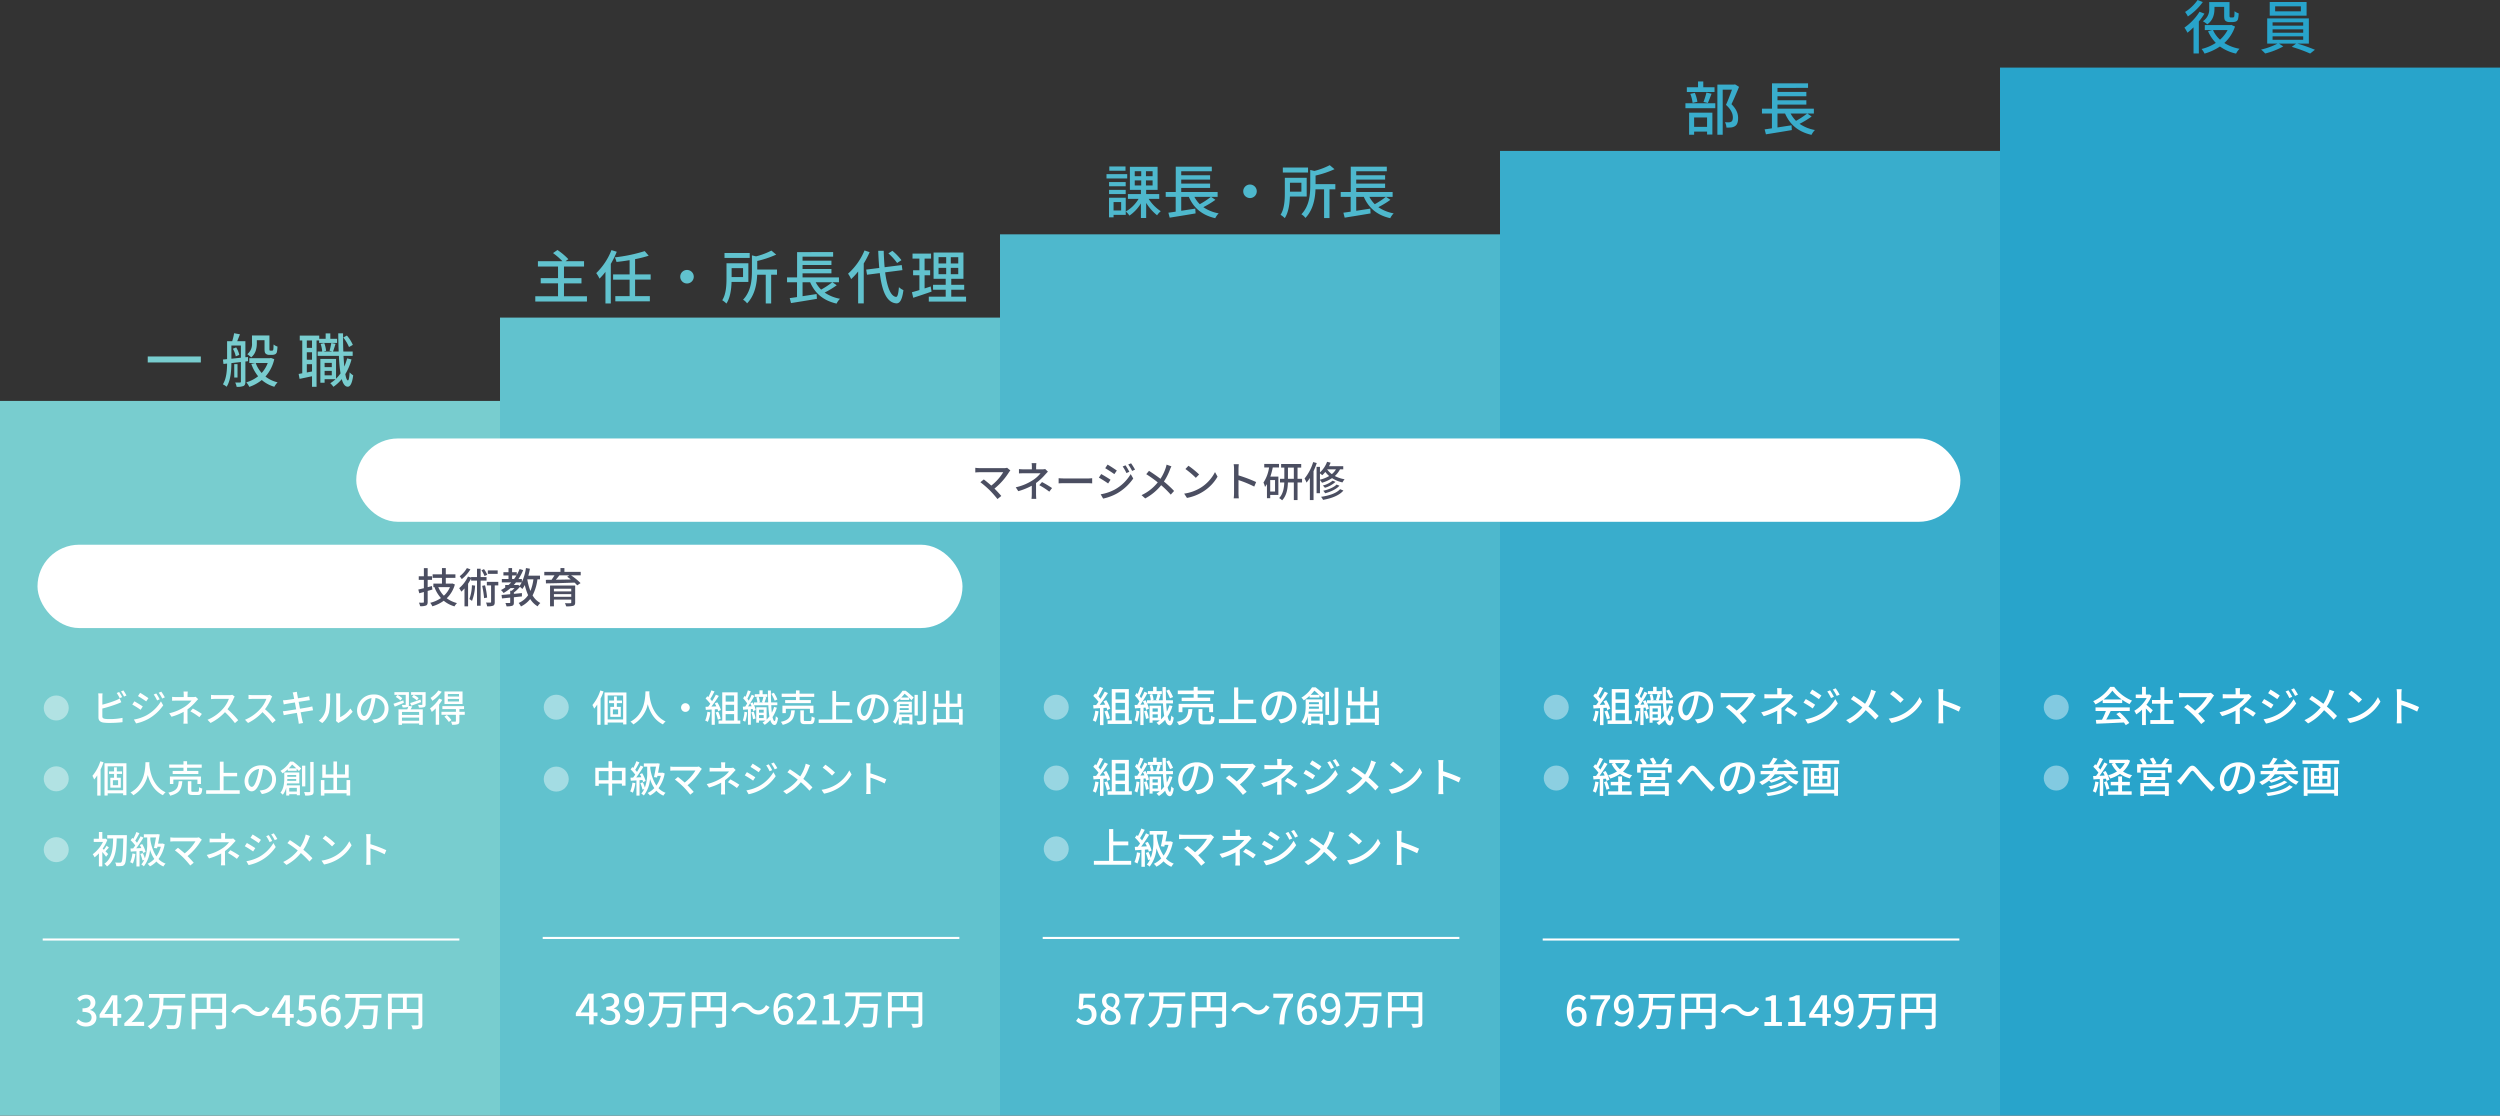<svg xmlns="http://www.w3.org/2000/svg" width="1200" height="535.464" viewBox="0 0 1200 535.464">
  <rect x="0" y="0" width="1200" height="535.464" fill="#333333" stroke="none"/>
  <g id="Group_2077" data-name="Group 2077" transform="translate(-360 -6665.165)">
    <rect id="Rectangle_1470" data-name="Rectangle 1470" width="240" height="503" transform="translate(1320 6697.629)" fill="#28a4cb"/>
    <rect id="Rectangle_1471" data-name="Rectangle 1471" width="240" height="343" transform="translate(360 6857.629)" fill="#78cdcf"/>
    <rect id="Rectangle_1472" data-name="Rectangle 1472" width="240" height="383" transform="translate(600 6817.629)" fill="#61c2ce"/>
    <rect id="Rectangle_1473" data-name="Rectangle 1473" width="240" height="423" transform="translate(840 6777.629)" fill="#4eb8cd"/>
    <rect id="Rectangle_1474" data-name="Rectangle 1474" width="240" height="463" transform="translate(1080 6737.629)" fill="#39adcc"/>
    <path id="Path_9256" data-name="Path 9256" d="M-49.084-12.348v2.856H-23.6v-2.856ZM3.276-20.16h3.7v3.976c0,1.6.168,2.1.588,2.492a2.33,2.33,0,0,0,1.652.56H10.64a3.384,3.384,0,0,0,1.344-.252,1.689,1.689,0,0,0,.9-1.008,15.876,15.876,0,0,0,.308-2.716,5.741,5.741,0,0,1-1.876-1.008c-.028,1.064-.056,1.9-.112,2.268a.89.89,0,0,1-.28.616,1.033,1.033,0,0,1-.476.084H9.828a.547.547,0,0,1-.392-.112c-.112-.084-.112-.392-.112-.868v-6.3H.952v3.612A6.2,6.2,0,0,1-1.316-13.44,9.867,9.867,0,0,1,.56-11.928c2.268-1.82,2.716-4.592,2.716-6.832ZM-8.232-16.072a11.969,11.969,0,0,1,1.4,3.668l1.708-.728a12.025,12.025,0,0,0-1.512-3.584Zm-.7,4.788v-6.328h4.564v5.852Zm7.98,1.2L-.98-12.1l-1.232.112v-7.7h-3.92c.392-.98.868-2.184,1.316-3.3l-2.8-.532a30.384,30.384,0,0,1-.924,3.836H-11v8.6l-1.988.2.252,2.128L-11-8.96c-.028,3.248-.28,7.168-2.016,9.968a8.27,8.27,0,0,1,1.792,1.176C-9.268-.84-8.96-5.6-8.932-9.184l4.564-.5V-.28c0,.308-.112.42-.448.42-.28.028-1.26.028-2.3,0a7.248,7.248,0,0,1,.7,2.072A8.106,8.106,0,0,0-3.136,1.82c.7-.364.924-1.008.924-2.1V-9.94Zm-5.04,1.4H-7.56v6.44h1.568Zm14.5-.532A15.042,15.042,0,0,1,5.6-4.424,14.811,14.811,0,0,1,2.744-9.212Zm1.54-2.436-.448.112H-.336v2.324h2.8l-1.848.42A19.917,19.917,0,0,0,3.892-2.856,16.712,16.712,0,0,1-1.764.056,9.476,9.476,0,0,1-.336,2.24a19.542,19.542,0,0,0,5.992-3.3,16.018,16.018,0,0,0,6.02,3.248A9.958,9.958,0,0,1,13.244.056,15.213,15.213,0,0,1,7.42-2.716a18.694,18.694,0,0,0,4.228-8.344ZM49.364-17.92a17.3,17.3,0,0,0-2.856-4.48l-1.736.924a19.673,19.673,0,0,1,2.744,4.592Zm-19.6,1.428H27.272v-3.556h2.492ZM27.272-4.676V-8.652h2.492v3.5Zm2.492-6.132H27.272v-3.556h2.492ZM41.8-20.832H38.556v-2.6h-2.24v2.6h-3.08v-1.54H23.884v2.324h1.2V-4.284c-.616.112-1.2.224-1.736.308L23.8-1.6c1.764-.364,3.836-.812,5.964-1.26V2.212h2.184v-22.26H33.18v1.2H41.8ZM35.812-3.3V-5.46h3.444V-3.3ZM39.256-9.3v2.072H35.812V-9.3Zm7.364-2.128A28.048,28.048,0,0,1,45.276-7.5c-.168-1.54-.28-3.276-.392-5.152h4.4v-2.072H44.8c-.112-2.716-.14-5.684-.14-8.736h-2.3c.028,3.108.112,6.048.2,8.736H39.844c.392-.98.784-2.408,1.232-3.7l-2.044-.42c-.168,1.092-.56,2.716-.84,3.752l1.4.364H35.14l1.372-.336a13.724,13.724,0,0,0-.868-3.724l-1.736.392a15.293,15.293,0,0,1,.756,3.668H32.48v2.072H42.672a70.588,70.588,0,0,0,.784,8.428A18.858,18.858,0,0,1,41.3-1.68v-9.492H33.768V.252h2.044V-1.456h5.264A15.643,15.643,0,0,1,38.528.476,11.729,11.729,0,0,1,40.04,2.212a20.009,20.009,0,0,0,4-3.7C44.688.84,45.612,2.128,46.9,2.156c.952.028,2.072-1.036,2.632-5.46a8.391,8.391,0,0,1-1.708-1.428c-.14,2.464-.42,3.864-.812,3.864-.5,0-.924-1.12-1.26-3.024a26.36,26.36,0,0,0,2.968-7.056Z" transform="translate(480 6848.629)" fill="#78cdcf"/>
    <path id="Path_9255" data-name="Path 9255" d="M-89.292-1.26V-7.448h8.4v-2.52h-8.4V-15.54h9.632v-2.548h-8.9l1.372-.98a31.2,31.2,0,0,0-5.236-4.4l-2.128,1.484a32.694,32.694,0,0,1,4.508,3.892h-11.76v2.548h9.66v5.572h-8.316v2.52h8.316V-1.26h-10.92V1.288H-78.26V-1.26ZM-66.5-23.408a31.03,31.03,0,0,1-7.308,11.032,15.682,15.682,0,0,1,1.568,2.66,30.286,30.286,0,0,0,2.856-3.248V2.184h2.576V-16.8a44.79,44.79,0,0,0,2.856-5.824ZM-47.684-9.24v-2.52H-55.16v-7.308a56.578,56.578,0,0,0,6.524-1.652l-1.9-2.212a75.724,75.724,0,0,1-14.336,3,9.968,9.968,0,0,1,.784,2.212c2.016-.224,4.172-.5,6.3-.868v6.832h-7.924v2.52h7.924v7.924h-6.86V1.176h16.576V-1.316H-55.16V-9.24Zm17.444-4.648a3.25,3.25,0,0,0-3.248,3.248A3.25,3.25,0,0,0-30.24-7.392a3.25,3.25,0,0,0,3.248-3.248A3.25,3.25,0,0,0-30.24-13.888Zm30.1-8.148h-12.1v2.38H-.14Zm-3.192,7.28v4.284H-8.82v-4.284ZM-.784-8.12v-8.988h-10.5V-9.8c0,3.192-.168,7.476-2.044,10.444a11.242,11.242,0,0,1,2.016,1.6C-9.464-.588-8.96-4.732-8.848-8.12Zm13.748-5.964H3.472V-18.2a46.869,46.869,0,0,0,9.1-3.052l-2.3-1.932a34.221,34.221,0,0,1-7.364,2.772L.924-20.888v7.532C.924-9.128.532-3.64-3.332.392A6.155,6.155,0,0,1-1.4,2.156C2.352-1.736,3.276-7.28,3.444-11.592H7.56v13.8h2.6v-13.8h2.8ZM39.48-7.98a38.485,38.485,0,0,1-5.348,3.528,14.761,14.761,0,0,1-2.6-3.528Zm.056,0H42.7V-10.3H25.228v-1.96h13.86v-2.072H25.228v-1.932h13.86V-18.34H25.228v-1.932H39.9v-2.184H22.6V-10.3H17.78V-7.98h4.788V-.868c-1.288.2-2.492.364-3.5.5l.616,2.38C23.016,1.484,27.72.728,32.116-.028l-.14-2.3L25.228-1.288V-7.98h3.64C31.22-2.6,35.224.812,41.552,2.268A9.009,9.009,0,0,1,43.2-.056,18.849,18.849,0,0,1,35.84-3.024a42.72,42.72,0,0,0,5.8-3.528ZM72.688-18.592a26.826,26.826,0,0,0-4.34-4.48L66.416-21.84a26.8,26.8,0,0,1,4.2,4.62ZM54.964-23.24a30.755,30.755,0,0,1-7.9,11.144,15.157,15.157,0,0,1,1.484,2.6,28.419,28.419,0,0,0,3.36-3.668V2.156H54.6V-17a41.717,41.717,0,0,0,2.828-5.432Zm18.2,9.436-.336-2.436-8.2,1.036c-.224-2.408-.364-5.068-.448-7.868H61.544q.168,4.41.5,8.232l-6.272.784.392,2.464,6.132-.784c1.064,8.6,3.248,14.14,7.924,14.532C71.708,2.24,73,.868,73.64-4.2a7.988,7.988,0,0,1-2.156-1.428c-.252,3.164-.672,4.7-1.372,4.676-2.66-.308-4.34-4.928-5.236-11.788Zm13.552,7.84c-.952.336-1.96.644-2.912.952V-11.34h2.66v-2.408H83.8V-19.32h3.108v-2.408h-8.9v2.408h3.3v5.572H78.288v2.408h3.024v7.112c-1.344.42-2.576.756-3.584,1.036l.616,2.66c2.52-.812,5.768-1.9,8.82-2.968ZM90.5-14.9h3.668v3.052H90.5Zm0-5.124h3.668V-17H90.5ZM99.96-17H96.376V-20.02H99.96Zm0,5.152H96.376V-14.9H99.96ZM96.6-1.064V-4.4h6.216V-6.748H96.6V-9.632h5.852v-12.6H88.116v12.6H93.94v2.884H87.864V-4.4H93.94v3.332H85.82v2.38h17.892v-2.38Z" transform="translate(720 6808.629)" fill="#61c2ce"/>
    <path id="Path_9254" data-name="Path 9254" d="M-59.752-22.568h-7.784v2.044h7.784Zm.812,3.7h-9.94V-16.8h9.94Zm-.728,3.808h-7.98v2.016h7.98ZM-67.648-9.3h7.98V-11.34h-7.98Zm5.8,3.836v4.032h-3.64V-5.46Zm2.212-2.1h-8.036V1.848h2.184V.672h5.852Zm4.312-8.316h3.108v2.436h-3.108Zm0-4.4h3.108v2.38h-3.108Zm8.568,2.38h-3.192v-2.38h3.192Zm0,4.452h-3.192v-2.436h3.192ZM-43.568-7V-9.324H-49.84V-11.34h5.488V-22.4h-13.3v11.06h5.292v2.016H-58.6V-7h5.124A16.9,16.9,0,0,1-59.612-.952a10.661,10.661,0,0,1,1.736,1.988A19.171,19.171,0,0,0-52.36-4.816v7h2.52V-5.068A23.313,23.313,0,0,0-44.6.868a9.813,9.813,0,0,1,1.764-1.96A19.8,19.8,0,0,1-48.636-7Zm24.808-.98a38.485,38.485,0,0,1-5.348,3.528,14.761,14.761,0,0,1-2.6-3.528Zm.056,0h3.164V-10.3H-33.012v-1.96h13.86v-2.072h-13.86v-1.932h13.86V-18.34h-13.86v-1.932H-18.34v-2.184h-17.3V-10.3H-40.46V-7.98h4.788V-.868c-1.288.2-2.492.364-3.5.5l.616,2.38C-35.224,1.484-30.52.728-26.124-.028l-.14-2.3-6.748,1.036V-7.98h3.64C-27.02-2.6-23.016.812-16.688,2.268A9.009,9.009,0,0,1-15.036-.056,18.849,18.849,0,0,1-22.4-3.024a42.719,42.719,0,0,0,5.8-3.528ZM0-13.888A3.25,3.25,0,0,0-3.248-10.64,3.25,3.25,0,0,0,0-7.392,3.25,3.25,0,0,0,3.248-10.64,3.25,3.25,0,0,0,0-13.888Zm27.86-8.148h-12.1v2.38h12.1Zm-3.192,7.28v4.284H19.18v-4.284ZM27.216-8.12v-8.988h-10.5V-9.8c0,3.192-.168,7.476-2.044,10.444a11.242,11.242,0,0,1,2.016,1.6C18.536-.588,19.04-4.732,19.152-8.12Zm13.748-5.964H31.472V-18.2a46.869,46.869,0,0,0,9.1-3.052l-2.3-1.932a34.221,34.221,0,0,1-7.364,2.772l-1.988-.476v7.532c0,4.228-.392,9.716-4.256,13.748A6.155,6.155,0,0,1,26.6,2.156c3.752-3.892,4.676-9.436,4.844-13.748H35.56v13.8h2.6v-13.8h2.8ZM65.24-7.98a38.485,38.485,0,0,1-5.348,3.528,14.761,14.761,0,0,1-2.6-3.528Zm.056,0H68.46V-10.3H50.988v-1.96h13.86v-2.072H50.988v-1.932h13.86V-18.34H50.988v-1.932H65.66v-2.184h-17.3V-10.3H43.54V-7.98h4.788V-.868c-1.288.2-2.492.364-3.5.5l.616,2.38C48.776,1.484,53.48.728,57.876-.028l-.14-2.3L50.988-1.288V-7.98h3.64C56.98-2.6,60.984.812,67.312,2.268A9.009,9.009,0,0,1,68.964-.056,18.849,18.849,0,0,1,61.6-3.024a42.719,42.719,0,0,0,5.8-3.528Z" transform="translate(960 6767.629)" fill="#4eb8cd"/>
    <path id="Path_9253" data-name="Path 9253" d="M13.194-14.31l-1.17.486a21.649,21.649,0,0,1,1.44,2.484l1.17-.5A25.92,25.92,0,0,0,13.194-14.31Zm2.034-.756-1.152.486a16.769,16.769,0,0,1,1.458,2.466l1.17-.5A22.1,22.1,0,0,0,15.228-15.066Zm-9.99,1.422H3.132a10.743,10.743,0,0,1,.126,1.656v9.846C3.258-.63,4.086.09,5.544.36A19.614,19.614,0,0,0,8.5.54,52.714,52.714,0,0,0,14.814.18V-1.89A30.061,30.061,0,0,1,8.6-1.3a15.522,15.522,0,0,1-2.25-.126c-.846-.18-1.224-.4-1.224-1.26V-6.354a69.578,69.578,0,0,0,7.218-2.268c.576-.216,1.3-.54,1.89-.774l-.792-1.818a9.942,9.942,0,0,1-1.746.882A49.428,49.428,0,0,1,5.13-8.226v-3.762A16.333,16.333,0,0,1,5.238-13.644ZM31-13.608l-1.224.522a16.034,16.034,0,0,1,1.62,2.826l1.26-.54A26.223,26.223,0,0,0,31-13.608Zm2.412-.864-1.242.522a17.493,17.493,0,0,1,1.692,2.772l1.26-.558A26.365,26.365,0,0,0,33.408-14.472Zm-10.152.558L22.23-12.348c1.1.63,3.024,1.89,3.942,2.556l1.08-1.548C26.388-11.952,24.372-13.284,23.256-13.914ZM20.268-1.08,21.33.774A21.571,21.571,0,0,0,27.306-1.44,21.667,21.667,0,0,0,34.344-7.9l-1.1-1.908a18.38,18.38,0,0,1-6.894,6.678A19.767,19.767,0,0,1,20.268-1.08ZM20.5-9.828,19.494-8.28a44.689,44.689,0,0,1,4,2.52l1.044-1.6C23.688-7.956,21.636-9.216,20.5-9.828Zm25.632-4.716H44.082a10.934,10.934,0,0,1,.108,1.62v1.062H40.842c-.612,0-1.62-.036-2.232-.108V-10.1c.558-.036,1.62-.072,2.268-.072h7.056A13.507,13.507,0,0,1,44.55-7.146,22.061,22.061,0,0,1,37.224-4.1l1.1,1.674a29.155,29.155,0,0,0,5.832-2.358v3.546A18.74,18.74,0,0,1,44.028.882H46.08c-.036-.558-.09-1.458-.09-2.124V-5.958a24.211,24.211,0,0,0,3.96-3.654c.324-.36.792-.864,1.17-1.26l-1.188-1.134a5.32,5.32,0,0,1-1.278.144H46.026v-1.062A14.367,14.367,0,0,1,46.134-14.544Zm5.58,12.33L52.9-3.78a43.034,43.034,0,0,0-4.338-2.592l-1.17,1.35A30.986,30.986,0,0,1,51.714-2.214Zm16.956-9.9-1.17-.864a5.46,5.46,0,0,1-1.566.18H59.256a19.259,19.259,0,0,1-1.962-.126v2.034c.288-.018,1.26-.108,1.962-.108h6.606A14.809,14.809,0,0,1,63-6.246,20.225,20.225,0,0,1,55.6-.972L57.06.558a23.629,23.629,0,0,0,6.93-5.184A40.4,40.4,0,0,1,68.76.63l1.584-1.4A47.844,47.844,0,0,0,65.2-6.048a24.637,24.637,0,0,0,2.952-5.13A6.213,6.213,0,0,1,68.67-12.114Zm18,0-1.17-.864a5.46,5.46,0,0,1-1.566.18H77.256a19.259,19.259,0,0,1-1.962-.126v2.034c.288-.018,1.26-.108,1.962-.108h6.606A14.809,14.809,0,0,1,81-6.246,20.225,20.225,0,0,1,73.6-.972L75.06.558a23.629,23.629,0,0,0,6.93-5.184A40.4,40.4,0,0,1,86.76.63l1.584-1.4A47.844,47.844,0,0,0,83.2-6.048a24.637,24.637,0,0,0,2.952-5.13A6.213,6.213,0,0,1,86.67-12.114Zm10.17-.666c.054.252.18.9.36,1.8-1.638.252-3.132.468-3.8.54-.558.054-1.062.09-1.566.126l.378,1.98c.576-.144,1.008-.234,1.548-.324.63-.108,2.124-.36,3.78-.63.2,1.044.414,2.2.63,3.312-1.944.306-3.78.594-4.662.72-.5.072-1.26.162-1.71.18l.414,1.926c.4-.108.936-.216,1.674-.342.846-.162,2.664-.468,4.626-.792.306,1.674.576,3.024.648,3.474.108.54.162,1.116.252,1.764l2.07-.378c-.18-.54-.342-1.17-.468-1.692-.108-.486-.36-1.836-.684-3.456,1.674-.27,3.258-.522,4.194-.666.684-.108,1.332-.234,1.746-.27l-.378-1.89c-.414.126-1.008.252-1.692.4-.864.162-2.466.432-4.212.72-.216-1.116-.432-2.268-.63-3.294,1.62-.252,3.132-.486,3.924-.612.5-.072,1.116-.162,1.44-.2l-.342-1.89c-.36.108-.918.234-1.476.342-.7.144-2.232.4-3.87.666-.18-.936-.306-1.62-.342-1.836-.09-.4-.144-.954-.2-1.3l-2.016.324A10.254,10.254,0,0,1,96.84-12.78ZM117.27-.4l1.188.99a5.6,5.6,0,0,1,.684-.45,18.939,18.939,0,0,0,6.138-4.968l-1.1-1.548a12.663,12.663,0,0,1-4.9,4.14v-9.954a10.842,10.842,0,0,1,.09-1.44h-2.088a13.193,13.193,0,0,1,.108,1.44V-1.53A5.192,5.192,0,0,1,117.27-.4Zm-8.3-.162L110.7.594a10.113,10.113,0,0,0,3.2-5.04,39.434,39.434,0,0,0,.558-7.686,13.471,13.471,0,0,1,.09-1.44h-2.088a5.609,5.609,0,0,1,.144,1.458c0,2.07,0,5.58-.522,7.182A8.332,8.332,0,0,1,108.972-.558Zm33.516-5.76a6.663,6.663,0,0,0-7.056-6.786,7.8,7.8,0,0,0-8.046,7.488c0,3.006,1.638,4.986,3.42,4.986s3.276-2.034,4.356-5.706a35.842,35.842,0,0,0,1.08-5.058A4.786,4.786,0,0,1,140.6-6.372a5.177,5.177,0,0,1-4.356,5.112,11.125,11.125,0,0,1-1.6.252L135.7.684C140.076.054,142.488-2.538,142.488-6.318ZM129.2-5.8a6.017,6.017,0,0,1,5.13-5.562,28.656,28.656,0,0,1-.99,4.644c-.828,2.772-1.674,3.942-2.484,3.942C130.086-2.772,129.2-3.726,129.2-5.8ZM153.45-7.722c1.35-.486,3.06-1.116,4.662-1.728l-.27-1.224c-1.818.648-3.69,1.278-4.968,1.674Zm3.51-3.618a9.672,9.672,0,0,0-2.394-1.566l-.828.972A11.711,11.711,0,0,1,156.1-10.26ZM149.6-10.3c-1.764.63-3.528,1.26-4.752,1.656l.63,1.368c1.278-.5,2.844-1.188,4.374-1.818Zm-.5-.99a9.063,9.063,0,0,0-2.322-1.6l-.828.972a10.049,10.049,0,0,1,2.286,1.692Zm8.082,8.01H148.95v-1.44h8.226ZM148.95-.522V-2h8.226V-.522Zm3.24-7.11a2.511,2.511,0,0,0,.09-.72v-5.886h-6.966v1.314h5.436v4.572c0,.18-.054.252-.288.252-.216,0-.9,0-1.62-.018a5.228,5.228,0,0,1,.432,1.224,6.865,6.865,0,0,0,2.358-.2,1.021,1.021,0,0,0,.378-.27,11.748,11.748,0,0,1-.522,1.368h-4.212V1.458h1.674V.792h8.226v.666h1.746V-5.994h-5.8c.252-.432.5-.9.756-1.368Zm8.118-6.606h-6.984v1.314h5.4V-8.37c0,.2-.054.252-.288.27-.234,0-1.026,0-1.782-.036a5.166,5.166,0,0,1,.45,1.314,7.542,7.542,0,0,0,2.5-.216c.54-.234.7-.594.7-1.332Zm16.02,2.106h-5.364v-1.206h5.364Zm0,2.358h-5.364V-10.98h5.364Zm1.692-4.788h-8.676v6.03h8.676Zm-11.61-.486a13.233,13.233,0,0,1-3.744,3.582,9.335,9.335,0,0,1,.864,1.386,18.084,18.084,0,0,0,4.5-4.338Zm.4,3.906a16.531,16.531,0,0,1-4.392,4.734,12.351,12.351,0,0,1,.846,1.692,18.549,18.549,0,0,0,1.89-1.746V1.4h1.62v-9.72a20.333,20.333,0,0,0,1.512-2.232Zm2.484,8.676A15.892,15.892,0,0,1,171.432.072l1.26-.9a15.749,15.749,0,0,0-2.214-2.43Zm9.792-2.34h-2.574V-6.12h2.232V-7.506h-10.4V-6.12h6.5v1.314H167.9v1.44h6.93V-.36c0,.216-.072.27-.342.288-.252.018-1.116.018-2.016-.018a6.913,6.913,0,0,1,.54,1.512,7.734,7.734,0,0,0,2.736-.27c.594-.234.756-.648.756-1.476V-3.366h2.574ZM4.158,18.97a20.165,20.165,0,0,1-3.8,6.966A11.906,11.906,0,0,1,1.188,27.7a17.768,17.768,0,0,0,1.494-1.98v9.72h1.6V22.876A27.358,27.358,0,0,0,5.706,19.42ZM12.69,30.418h-2.5V28.042h2.5Zm1.89-5.382V23.794h-2.5V21.85H10.746v1.944H8.334v1.242h2.412v1.8h-1.8v4.788h5.04V26.836H12.078v-1.8Zm-6.894,7.83v-11.5H15.1v11.5Zm-1.53-12.96V35.4h1.53V34.342H15.1v.9h1.584V19.906Zm19.674-.522c-.126,2.376-.018,10.728-7.218,14.562A5.729,5.729,0,0,1,20,35.26a14.941,14.941,0,0,0,6.93-9.72c.936,3.474,2.934,7.6,7.29,9.7a5.423,5.423,0,0,1,1.278-1.4c-6.732-3.1-7.668-11.178-7.83-13.572.036-.324.036-.63.054-.882Zm18.234,4.194H38.88v1.476H51.21V23.578H45.792v-1.53H52.83V20.5H45.792V18.916H44.064V20.5H37.206v1.548h6.858Zm8.388,6.264V26.26H37.566v3.582H39.2V27.754H50.76v2.088ZM41.778,28.51c-.234,2.97-.828,4.644-5,5.508a4.362,4.362,0,0,1,.918,1.44c4.662-1.134,5.526-3.312,5.814-6.948ZM48.654,33.6c-.684,0-.81-.072-.81-.594v-4.5H46.17v4.518c0,1.62.45,2.106,2.268,2.106h2.484c1.53,0,1.98-.63,2.16-3.114a4.551,4.551,0,0,1-1.512-.63c-.054,1.944-.18,2.214-.81,2.214Zm14.67-.738v-6.7h6.5V24.5h-6.5V19.15h-1.8V32.866h-6.57v1.692h16.11V32.866Zm25.164-5.184A6.663,6.663,0,0,0,81.432,20.9a7.8,7.8,0,0,0-8.046,7.488c0,3.006,1.638,4.986,3.42,4.986s3.276-2.034,4.356-5.706a35.844,35.844,0,0,0,1.08-5.058A4.786,4.786,0,0,1,86.6,27.628a5.177,5.177,0,0,1-4.356,5.112,11.125,11.125,0,0,1-1.6.252L81.7,34.684C86.076,34.054,88.488,31.462,88.488,27.682ZM75.2,28.2a6.017,6.017,0,0,1,5.13-5.562,28.657,28.657,0,0,1-.99,4.644c-.828,2.772-1.674,3.942-2.484,3.942C76.086,31.228,75.2,30.274,75.2,28.2ZM98.172,25.54V26.4H93.906V25.54Zm-4.3,2.808c.018-.306.036-.612.036-.9h4.266v.9Zm4.608,3.366v1.764H94.824V31.714Zm1.188-2.16v-5.22H92.448v2.772c0,2.034-.18,4.86-1.836,6.912a5.993,5.993,0,0,1,1.134,1.008,9,9,0,0,0,1.638-3.42v3.78h1.44v-.648h3.654v.54h1.476V30.49H93.636c.054-.306.09-.63.126-.936Zm-5.058-7.218a19.608,19.608,0,0,0,1.6-1.8,26.13,26.13,0,0,1,2,1.8ZM95.2,19.1a13.58,13.58,0,0,1-4.608,4.482,4.573,4.573,0,0,1,1.026,1.17,16.085,16.085,0,0,0,2.52-1.962v.72h4.266v-.99c.414.432.774.81,1.062,1.134l1.1-1.26A39.526,39.526,0,0,0,96.714,19.1Zm7.344,1.962H100.98v9.936h1.566Zm2.376-1.8V33.316c0,.306-.144.414-.432.432-.36,0-1.4.018-2.538-.036a8.345,8.345,0,0,1,.54,1.692,8.749,8.749,0,0,0,3.2-.306c.63-.288.846-.774.846-1.764V19.258Zm17.424,8.694v4.734h-4.59V26.872h5.616v-6.3h-1.764v4.68h-3.852V19.024h-1.71v6.228h-3.672V20.59H110.7v6.282h5.346v5.814h-4.338V27.952h-1.692v7.47h1.692v-1.1h10.638v1.062h1.728V27.952ZM7.92,63.5c-.2-.234-.738-.774-1.3-1.332.486-.486,1.062-1.17,1.656-1.8l-1.1-.882A21.782,21.782,0,0,1,5.868,61.43c-.216-.216-.432-.414-.594-.558a19.32,19.32,0,0,0,2.268-4.194l-.936-.63L6.3,56.12H5.112V52.9H3.474V56.12H.99v1.53H5.454A16.773,16.773,0,0,1,.5,63.572a7.157,7.157,0,0,1,.9,1.494,16.856,16.856,0,0,0,2.07-1.926v6.282H5.112v-6.93a25.47,25.47,0,0,1,1.8,2.286ZM16.9,54.41H7.47v1.584H10.3c-.09,4.644-.36,9.54-4.212,12.15a5.456,5.456,0,0,1,1.278,1.3c4.05-2.97,4.518-8.334,4.662-13.446h3.15c-.162,7.758-.36,10.71-.882,11.322a.712.712,0,0,1-.7.306c-.4,0-1.314,0-2.322-.09a4.176,4.176,0,0,1,.54,1.728,14.691,14.691,0,0,0,2.574-.036,1.751,1.751,0,0,0,1.458-.918c.666-.9.864-3.96,1.062-13Zm2.646,8.784a13.6,13.6,0,0,1-1.062,4.212,7.035,7.035,0,0,1,1.278.63,16.666,16.666,0,0,0,1.206-4.59Zm4.842-1.26c.126.378.216.72.288,1.008l1.206-.54a13.955,13.955,0,0,0-1.638-3.726l-1.134.468c.252.45.5.954.738,1.458l-2.466.108c1.17-1.512,2.466-3.474,3.474-5.112l-1.386-.63c-.45.918-1.062,2.016-1.71,3.078a13.017,13.017,0,0,0-.864-.99c.648-.99,1.4-2.376,2.034-3.582L21.456,52.9a20.756,20.756,0,0,1-1.476,3.258c-.162-.144-.324-.288-.486-.414l-.81,1.1a16.979,16.979,0,0,1,2.232,2.52c-.342.5-.7.99-1.026,1.4l-1.26.054.144,1.476,2.718-.162V69.44h1.494V62.024Zm3.762-6.408H30.87c-.252,1.512-.63,3.51-.972,5.04l1.494.162.162-.774h1.638a13.742,13.742,0,0,1-2.124,4.662,19.736,19.736,0,0,1-2.916-8.172Zm5.886,2.88-.288.054H31.86c.306-1.53.612-3.114.81-4.392l-1.134-.162-.27.072H25.038v1.548h1.62v2.646a20.257,20.257,0,0,1-1.134,7.416,17.6,17.6,0,0,0-.954-2.556l-1.206.4A17.1,17.1,0,0,1,24.39,66.56l.828-.288a9.868,9.868,0,0,1-1.4,2.2,6.527,6.527,0,0,1,1.224.9,14.556,14.556,0,0,0,2.97-7.974,16.461,16.461,0,0,0,2.052,4.428,11.032,11.032,0,0,1-3.222,2.34,5.245,5.245,0,0,1,1.134,1.224,11.46,11.46,0,0,0,3.078-2.322,9.914,9.914,0,0,0,3.384,2.376,5.622,5.622,0,0,1,1.044-1.368,8.79,8.79,0,0,1-3.4-2.214,17.017,17.017,0,0,0,2.97-7.074ZM52.9,56.624l-1.422-1.17a4.621,4.621,0,0,1-1.386.162H39.69a15.6,15.6,0,0,1-1.944-.144v2.016c.378-.036,1.224-.108,1.944-.108H49.806a21.224,21.224,0,0,1-5.148,5.778C43.452,62.1,42.1,61,41.418,60.494L39.942,61.7a42.219,42.219,0,0,1,4.05,3.492,46.465,46.465,0,0,1,3.33,3.78l1.656-1.332c-.72-.864-1.89-2.124-2.952-3.186a28.775,28.775,0,0,0,6.354-7.2C52.506,57.074,52.7,56.858,52.9,56.624Zm11.232-3.168H62.082a10.934,10.934,0,0,1,.108,1.62v1.062H58.842c-.612,0-1.62-.036-2.232-.108V57.9c.558-.036,1.62-.072,2.268-.072h7.056a13.507,13.507,0,0,1-3.384,3.024A22.061,22.061,0,0,1,55.224,63.9l1.1,1.674a29.156,29.156,0,0,0,5.832-2.358v3.546a18.74,18.74,0,0,1-.126,2.124H64.08c-.036-.558-.09-1.458-.09-2.124V62.042a24.211,24.211,0,0,0,3.96-3.654c.324-.36.792-.864,1.17-1.26l-1.188-1.134a5.32,5.32,0,0,1-1.278.144H64.026V55.076A14.367,14.367,0,0,1,64.134,53.456Zm5.58,12.33L70.9,64.22a43.035,43.035,0,0,0-4.338-2.592l-1.17,1.35A30.985,30.985,0,0,1,69.714,65.786ZM85,54.392l-1.224.522a16.034,16.034,0,0,1,1.62,2.826l1.26-.54A26.223,26.223,0,0,0,85,54.392Zm2.412-.864-1.242.522a17.493,17.493,0,0,1,1.692,2.772l1.26-.558A26.365,26.365,0,0,0,87.408,53.528Zm-10.152.558L76.23,55.652c1.1.63,3.024,1.89,3.942,2.556l1.08-1.548C80.388,56.048,78.372,54.716,77.256,54.086ZM74.268,66.92l1.062,1.854A20.673,20.673,0,0,0,88.344,60.1l-1.1-1.908a18.38,18.38,0,0,1-6.894,6.678A19.767,19.767,0,0,1,74.268,66.92Zm.234-8.748L73.494,59.72a44.69,44.69,0,0,1,4,2.52l1.044-1.6C77.688,60.044,75.636,58.784,74.5,58.172Zm30.33-3.33-2.088-.738a12.671,12.671,0,0,1-.4,1.476,19.912,19.912,0,0,1-2.25,4.644c-1.44-1.1-3.438-2.484-4.95-3.438l-1.188,1.44a51.113,51.113,0,0,1,4.968,3.546,19.563,19.563,0,0,1-7,5.508L93.51,68.7A22.472,22.472,0,0,0,100.4,63a40.156,40.156,0,0,1,4.14,4.068l1.44-1.584a44.085,44.085,0,0,0-4.392-4.068,25.81,25.81,0,0,0,2.592-5.112A13.279,13.279,0,0,1,104.832,54.842Zm7.362-.252-1.314,1.4a39.041,39.041,0,0,1,4.5,3.816l1.422-1.458A37.772,37.772,0,0,0,112.194,54.59ZM110.34,66.632l1.206,1.854A19.846,19.846,0,0,0,118.44,65.8a18.4,18.4,0,0,0,6.318-6.516l-1.1-1.962a17.138,17.138,0,0,1-6.246,6.786A18.7,18.7,0,0,1,110.34,66.632Zm21.546-.288a18.844,18.844,0,0,1-.144,2.3h2.214a21.091,21.091,0,0,1-.144-2.3V60.782a47.131,47.131,0,0,1,6.8,2.808l.81-1.962a61.013,61.013,0,0,0-7.614-2.88V55.94c0-.63.072-1.422.126-2.016h-2.214a13.03,13.03,0,0,1,.162,2.016Z" transform="translate(404 7011.629)" fill="#fff"/>
    <path id="Path_9252" data-name="Path 9252" d="M5.36.26c2.7,0,4.92-1.56,4.92-4.22A3.727,3.727,0,0,0,7.24-7.64v-.1A3.558,3.558,0,0,0,9.78-11.2c0-2.42-1.86-3.8-4.5-3.8a6.2,6.2,0,0,0-4.22,1.78l1.2,1.44A4.287,4.287,0,0,1,5.2-13.16a2.046,2.046,0,0,1,2.26,2.12c0,1.48-.96,2.58-3.86,2.58v1.7c3.32,0,4.36,1.06,4.36,2.68,0,1.54-1.14,2.46-2.8,2.46A4.757,4.757,0,0,1,1.68-3.24L.56-1.76A6.11,6.11,0,0,0,5.36.26Zm8.76-6,2.9-4.44c.42-.76.82-1.52,1.18-2.28h.08c-.04.82-.1,2.06-.1,2.86v3.86ZM18.18,0h2.16V-3.96H22.2V-5.74H20.34v-9H17.66L11.8-5.5v1.54h6.38Zm5.5,0h9.5V-1.96H29.5c-.72,0-1.64.06-2.4.14,3.12-2.98,5.38-5.92,5.38-8.76A4.163,4.163,0,0,0,28.04-15a5.715,5.715,0,0,0-4.48,2.2l1.3,1.28a3.992,3.992,0,0,1,2.9-1.64,2.39,2.39,0,0,1,2.5,2.7c0,2.42-2.24,5.28-6.58,9.12ZM52.9-13.52v-1.82H35.52v1.82h5.06C40.42-8.54,40.2-2.78,34.86.1A5.57,5.57,0,0,1,36.2,1.6c3.84-2.2,5.28-5.78,5.86-9.62h7.1c-.26,4.86-.56,6.96-1.14,7.46a1.133,1.133,0,0,1-.94.24c-.54,0-1.96,0-3.38-.12a4.334,4.334,0,0,1,.64,1.82,25.385,25.385,0,0,0,3.48.02A2.468,2.468,0,0,0,49.7.58c.78-.86,1.12-3.26,1.46-9.54.02-.26.02-.86.02-.86H42.3c.12-1.24.16-2.48.2-3.7ZM65.06-8.16v-5.46h5.58v5.46Zm-7.2-5.46h5.36v5.46H57.86Zm14.66-1.84H56V1.58h1.86v-7.9H70.64V-.76c0,.36-.12.48-.5.48-.38.02-1.66.04-2.94-.02a6.161,6.161,0,0,1,.68,1.86,10.933,10.933,0,0,0,3.66-.34c.74-.32.98-.88.98-1.96ZM83.48-6.9A6.127,6.127,0,0,0,88.1-4.74c2.12,0,4-1.22,5.3-3.58l-1.76-.96a4.171,4.171,0,0,1-3.52,2.54,4.136,4.136,0,0,1-3.2-1.56,6.127,6.127,0,0,0-4.62-2.16c-2.12,0-4,1.22-5.3,3.58l1.76.96a4.171,4.171,0,0,1,3.52-2.54A4.136,4.136,0,0,1,83.48-6.9ZM96.92-5.74l2.9-4.44c.42-.76.82-1.52,1.18-2.28h.08c-.04.82-.1,2.06-.1,2.86v3.86ZM100.98,0h2.16V-3.96H105V-5.74h-1.86v-9h-2.68L94.6-5.5v1.54h6.38Zm9.98.26a4.856,4.856,0,0,0,4.96-5.1c0-3.22-2.02-4.68-4.48-4.68a4.209,4.209,0,0,0-2.02.52l.34-3.78h5.46v-1.96h-7.46l-.44,7,1.12.74a3.873,3.873,0,0,1,2.36-.84c1.68,0,2.8,1.12,2.8,3.08a2.877,2.877,0,0,1-2.92,3.14,4.71,4.71,0,0,1-3.44-1.58l-1.1,1.5A6.514,6.514,0,0,0,110.96.26Zm12.02-7.78c1.58,0,2.44,1.06,2.44,2.94,0,1.92-1.02,3.08-2.3,3.08-1.58,0-2.64-1.38-2.88-4.3A3.453,3.453,0,0,1,122.98-7.52Zm.16,7.78a4.5,4.5,0,0,0,4.4-4.84c0-3.1-1.66-4.62-4.14-4.62a4.425,4.425,0,0,0-3.2,1.7c.1-4.2,1.66-5.62,3.54-5.62a3.163,3.163,0,0,1,2.3,1.1l1.26-1.4A4.943,4.943,0,0,0,123.62-15c-2.9,0-5.56,2.26-5.56,7.92C118.06-2.08,120.34.26,123.14.26ZM147.1-13.52v-1.82H129.72v1.82h5.06c-.16,4.98-.38,10.74-5.72,13.62a5.57,5.57,0,0,1,1.34,1.5c3.84-2.2,5.28-5.78,5.86-9.62h7.1c-.26,4.86-.56,6.96-1.14,7.46a1.133,1.133,0,0,1-.94.24c-.54,0-1.96,0-3.38-.12a4.334,4.334,0,0,1,.64,1.82,25.385,25.385,0,0,0,3.48.02A2.468,2.468,0,0,0,143.9.58c.78-.86,1.12-3.26,1.46-9.54.02-.26.02-.86.02-.86H136.5c.12-1.24.16-2.48.2-3.7Zm12.16,5.36v-5.46h5.58v5.46Zm-7.2-5.46h5.36v5.46h-5.36Zm14.66-1.84H150.2V1.58h1.86v-7.9h12.78V-.76c0,.36-.12.48-.5.48-.38.02-1.66.04-2.94-.02a6.16,6.16,0,0,1,.68,1.86,10.933,10.933,0,0,0,3.66-.34c.74-.32.98-.88.98-1.96Z" transform="translate(396 7157.629)" fill="#fff"/>
    <path id="Path_9251" data-name="Path 9251" d="M2.72-5.74l2.9-4.44c.42-.76.82-1.52,1.18-2.28h.08c-.04.82-.1,2.06-.1,2.86v3.86ZM6.78,0H8.94V-3.96H10.8V-5.74H8.94v-9H6.26L.4-5.5v1.54H6.78Zm9.98.26c2.7,0,4.92-1.56,4.92-4.22a3.727,3.727,0,0,0-3.04-3.68v-.1a3.558,3.558,0,0,0,2.54-3.46c0-2.42-1.86-3.8-4.5-3.8a6.2,6.2,0,0,0-4.22,1.78l1.2,1.44a4.287,4.287,0,0,1,2.94-1.38,2.046,2.046,0,0,1,2.26,2.12c0,1.48-.96,2.58-3.86,2.58v1.7c3.32,0,4.36,1.06,4.36,2.68,0,1.54-1.14,2.46-2.8,2.46a4.757,4.757,0,0,1-3.48-1.62L11.96-1.76A6.11,6.11,0,0,0,16.76.26ZM25.8-10.16c0-1.92,1-3.06,2.26-3.06,1.6,0,2.7,1.32,2.92,4.22a3.5,3.5,0,0,1-2.8,1.8C26.64-7.2,25.8-8.28,25.8-10.16ZM27.66.26c2.84,0,5.48-2.32,5.48-8.12,0-4.88-2.28-7.14-5.1-7.14-2.38,0-4.38,1.92-4.38,4.84,0,3.08,1.66,4.62,4.12,4.62a4.426,4.426,0,0,0,3.24-1.72c-.14,4.2-1.68,5.64-3.46,5.64a3.271,3.271,0,0,1-2.4-1.1L23.9-1.3A5.052,5.052,0,0,0,27.66.26ZM52.9-13.52v-1.82H35.52v1.82h5.06C40.42-8.54,40.2-2.78,34.86.1A5.57,5.57,0,0,1,36.2,1.6c3.84-2.2,5.28-5.78,5.86-9.62h7.1c-.26,4.86-.56,6.96-1.14,7.46a1.133,1.133,0,0,1-.94.24c-.54,0-1.96,0-3.38-.12a4.334,4.334,0,0,1,.64,1.82,25.385,25.385,0,0,0,3.48.02A2.468,2.468,0,0,0,49.7.58c.78-.86,1.12-3.26,1.46-9.54.02-.26.02-.86.02-.86H42.3c.12-1.24.16-2.48.2-3.7ZM65.06-8.16v-5.46h5.58v5.46Zm-7.2-5.46h5.36v5.46H57.86Zm14.66-1.84H56V1.58h1.86v-7.9H70.64V-.76c0,.36-.12.48-.5.48-.38.02-1.66.04-2.94-.02a6.161,6.161,0,0,1,.68,1.86,10.933,10.933,0,0,0,3.66-.34c.74-.32.98-.88.98-1.96ZM83.48-6.9A6.127,6.127,0,0,0,88.1-4.74c2.12,0,4-1.22,5.3-3.58l-1.76-.96a4.171,4.171,0,0,1-3.52,2.54,4.136,4.136,0,0,1-3.2-1.56,6.127,6.127,0,0,0-4.62-2.16c-2.12,0-4,1.22-5.3,3.58l1.76.96a4.171,4.171,0,0,1,3.52-2.54A4.136,4.136,0,0,1,83.48-6.9Zm16.7-.62c1.58,0,2.44,1.06,2.44,2.94,0,1.92-1.02,3.08-2.3,3.08-1.58,0-2.64-1.38-2.88-4.3A3.453,3.453,0,0,1,100.18-7.52Zm.16,7.78a4.5,4.5,0,0,0,4.4-4.84c0-3.1-1.66-4.62-4.14-4.62a4.425,4.425,0,0,0-3.2,1.7c.1-4.2,1.66-5.62,3.54-5.62a3.163,3.163,0,0,1,2.3,1.1l1.26-1.4A4.943,4.943,0,0,0,100.82-15c-2.9,0-5.56,2.26-5.56,7.92C95.26-2.08,97.54.26,100.34.26ZM106.48,0h9.5V-1.96H112.3c-.72,0-1.64.06-2.4.14,3.12-2.98,5.38-5.92,5.38-8.76A4.163,4.163,0,0,0,110.84-15a5.715,5.715,0,0,0-4.48,2.2l1.3,1.28a3.992,3.992,0,0,1,2.9-1.64,2.39,2.39,0,0,1,2.5,2.7c0,2.42-2.24,5.28-6.58,9.12Zm12.24,0h8.4V-1.9h-2.88V-14.74H122.5a8.657,8.657,0,0,1-3.2,1.14v1.46h2.64V-1.9h-3.22ZM147.1-13.52v-1.82H129.72v1.82h5.06c-.16,4.98-.38,10.74-5.72,13.62a5.57,5.57,0,0,1,1.34,1.5c3.84-2.2,5.28-5.78,5.86-9.62h7.1c-.26,4.86-.56,6.96-1.14,7.46a1.133,1.133,0,0,1-.94.24c-.54,0-1.96,0-3.38-.12a4.334,4.334,0,0,1,.64,1.82,25.385,25.385,0,0,0,3.48.02A2.468,2.468,0,0,0,143.9.58c.78-.86,1.12-3.26,1.46-9.54.02-.26.02-.86.02-.86H136.5c.12-1.24.16-2.48.2-3.7Zm12.16,5.36v-5.46h5.58v5.46Zm-7.2-5.46h5.36v5.46h-5.36Zm14.66-1.84H150.2V1.58h1.86v-7.9h12.78V-.76c0,.36-.12.48-.5.48-.38.02-1.66.04-2.94-.02a6.16,6.16,0,0,1,.68,1.86,10.933,10.933,0,0,0,3.66-.34c.74-.32.98-.88.98-1.96Z" transform="translate(636 7156.879)" fill="#fff"/>
    <path id="Path_9250" data-name="Path 9250" d="M5.36.26a4.856,4.856,0,0,0,4.96-5.1c0-3.22-2.02-4.68-4.48-4.68A4.209,4.209,0,0,0,3.82-9l.34-3.78H9.62v-1.96H2.16l-.44,7L2.84-7A3.873,3.873,0,0,1,5.2-7.84C6.88-7.84,8-6.72,8-4.76A2.877,2.877,0,0,1,5.08-1.62,4.71,4.71,0,0,1,1.64-3.2L.54-1.7A6.514,6.514,0,0,0,5.36.26Zm11.76,0c2.84,0,4.76-1.68,4.76-3.86A4.3,4.3,0,0,0,19.4-7.5v-.1a4.574,4.574,0,0,0,1.94-3.46c0-2.3-1.6-3.9-4.16-3.9-2.4,0-4.2,1.5-4.2,3.8a4.161,4.161,0,0,0,1.98,3.44v.1a4.508,4.508,0,0,0-2.64,3.96C12.32-1.38,14.36.26,17.12.26Zm.96-8.44c-1.64-.64-3.04-1.38-3.04-2.98a2.016,2.016,0,0,1,2.1-2.14,2.184,2.184,0,0,1,2.26,2.38A3.726,3.726,0,0,1,18.08-8.18ZM17.16-1.4a2.577,2.577,0,0,1-2.8-2.48,3.755,3.755,0,0,1,1.72-3.08c2,.82,3.62,1.5,3.62,3.3A2.267,2.267,0,0,1,17.16-1.4ZM26.66,0h2.36c.24-5.76.78-9.02,4.24-13.32v-1.42H23.78v1.96H30.7C27.86-8.82,26.92-5.38,26.66,0ZM52.9-13.52v-1.82H35.52v1.82h5.06C40.42-8.54,40.2-2.78,34.86.1A5.57,5.57,0,0,1,36.2,1.6c3.84-2.2,5.28-5.78,5.86-9.62h7.1c-.26,4.86-.56,6.96-1.14,7.46a1.133,1.133,0,0,1-.94.24c-.54,0-1.96,0-3.38-.12a4.334,4.334,0,0,1,.64,1.82,25.385,25.385,0,0,0,3.48.02A2.468,2.468,0,0,0,49.7.58c.78-.86,1.12-3.26,1.46-9.54.02-.26.02-.86.02-.86H42.3c.12-1.24.16-2.48.2-3.7ZM65.06-8.16v-5.46h5.58v5.46Zm-7.2-5.46h5.36v5.46H57.86Zm14.66-1.84H56V1.58h1.86v-7.9H70.64V-.76c0,.36-.12.48-.5.48-.38.02-1.66.04-2.94-.02a6.161,6.161,0,0,1,.68,1.86,10.933,10.933,0,0,0,3.66-.34c.74-.32.98-.88.98-1.96ZM83.48-6.9A6.127,6.127,0,0,0,88.1-4.74c2.12,0,4-1.22,5.3-3.58l-1.76-.96a4.171,4.171,0,0,1-3.52,2.54,4.136,4.136,0,0,1-3.2-1.56,6.127,6.127,0,0,0-4.62-2.16c-2.12,0-4,1.22-5.3,3.58l1.76.96a4.171,4.171,0,0,1,3.52-2.54A4.136,4.136,0,0,1,83.48-6.9ZM98.06,0h2.36c.24-5.76.78-9.02,4.24-13.32v-1.42H95.18v1.96h6.92C99.26-8.82,98.32-5.38,98.06,0Zm13.52-7.52c1.58,0,2.44,1.06,2.44,2.94,0,1.92-1.02,3.08-2.3,3.08-1.58,0-2.64-1.38-2.88-4.3A3.453,3.453,0,0,1,111.58-7.52Zm.16,7.78a4.5,4.5,0,0,0,4.4-4.84c0-3.1-1.66-4.62-4.14-4.62a4.426,4.426,0,0,0-3.2,1.7c.1-4.2,1.66-5.62,3.54-5.62a3.163,3.163,0,0,1,2.3,1.1l1.26-1.4A4.943,4.943,0,0,0,112.22-15c-2.9,0-5.56,2.26-5.56,7.92C106.66-2.08,108.94.26,111.74.26ZM120-10.16c0-1.92,1-3.06,2.26-3.06,1.6,0,2.7,1.32,2.92,4.22a3.5,3.5,0,0,1-2.8,1.8C120.84-7.2,120-8.28,120-10.16ZM121.86.26c2.84,0,5.48-2.32,5.48-8.12,0-4.88-2.28-7.14-5.1-7.14-2.38,0-4.38,1.92-4.38,4.84,0,3.08,1.66,4.62,4.12,4.62a4.426,4.426,0,0,0,3.24-1.72c-.14,4.2-1.68,5.64-3.46,5.64a3.271,3.271,0,0,1-2.4-1.1L118.1-1.3A5.052,5.052,0,0,0,121.86.26ZM147.1-13.52v-1.82H129.72v1.82h5.06c-.16,4.98-.38,10.74-5.72,13.62a5.57,5.57,0,0,1,1.34,1.5c3.84-2.2,5.28-5.78,5.86-9.62h7.1c-.26,4.86-.56,6.96-1.14,7.46a1.133,1.133,0,0,1-.94.24c-.54,0-1.96,0-3.38-.12a4.334,4.334,0,0,1,.64,1.82,25.385,25.385,0,0,0,3.48.02A2.468,2.468,0,0,0,143.9.58c.78-.86,1.12-3.26,1.46-9.54.02-.26.02-.86.02-.86H136.5c.12-1.24.16-2.48.2-3.7Zm12.16,5.36v-5.46h5.58v5.46Zm-7.2-5.46h5.36v5.46h-5.36Zm14.66-1.84H150.2V1.58h1.86v-7.9h12.78V-.76c0,.36-.12.48-.5.48-.38.02-1.66.04-2.94-.02a6.16,6.16,0,0,1,.68,1.86,10.933,10.933,0,0,0,3.66-.34c.74-.32.98-.88.98-1.96Z" transform="translate(876 7156.879)" fill="#fff"/>
    <path id="Path_9249" data-name="Path 9249" d="M5.98-7.52c1.58,0,2.44,1.06,2.44,2.94,0,1.92-1.02,3.08-2.3,3.08-1.58,0-2.64-1.38-2.88-4.3A3.453,3.453,0,0,1,5.98-7.52ZM6.14.26a4.5,4.5,0,0,0,4.4-4.84c0-3.1-1.66-4.62-4.14-4.62A4.425,4.425,0,0,0,3.2-7.5c.1-4.2,1.66-5.62,3.54-5.62a3.163,3.163,0,0,1,2.3,1.1l1.26-1.4A4.943,4.943,0,0,0,6.62-15c-2.9,0-5.56,2.26-5.56,7.92C1.06-2.08,3.34.26,6.14.26ZM15.26,0h2.36c.24-5.76.78-9.02,4.24-13.32v-1.42H12.38v1.96H19.3C16.46-8.82,15.52-5.38,15.26,0ZM25.8-10.16c0-1.92,1-3.06,2.26-3.06,1.6,0,2.7,1.32,2.92,4.22a3.5,3.5,0,0,1-2.8,1.8C26.64-7.2,25.8-8.28,25.8-10.16ZM27.66.26c2.84,0,5.48-2.32,5.48-8.12,0-4.88-2.28-7.14-5.1-7.14-2.38,0-4.38,1.92-4.38,4.84,0,3.08,1.66,4.62,4.12,4.62a4.426,4.426,0,0,0,3.24-1.72c-.14,4.2-1.68,5.64-3.46,5.64a3.271,3.271,0,0,1-2.4-1.1L23.9-1.3A5.052,5.052,0,0,0,27.66.26ZM52.9-13.52v-1.82H35.52v1.82h5.06C40.42-8.54,40.2-2.78,34.86.1A5.57,5.57,0,0,1,36.2,1.6c3.84-2.2,5.28-5.78,5.86-9.62h7.1c-.26,4.86-.56,6.96-1.14,7.46a1.133,1.133,0,0,1-.94.24c-.54,0-1.96,0-3.38-.12a4.334,4.334,0,0,1,.64,1.82,25.385,25.385,0,0,0,3.48.02A2.468,2.468,0,0,0,49.7.58c.78-.86,1.12-3.26,1.46-9.54.02-.26.02-.86.02-.86H42.3c.12-1.24.16-2.48.2-3.7ZM65.06-8.16v-5.46h5.58v5.46Zm-7.2-5.46h5.36v5.46H57.86Zm14.66-1.84H56V1.58h1.86v-7.9H70.64V-.76c0,.36-.12.48-.5.48-.38.02-1.66.04-2.94-.02a6.161,6.161,0,0,1,.68,1.86,10.933,10.933,0,0,0,3.66-.34c.74-.32.98-.88.98-1.96ZM83.48-6.9A6.127,6.127,0,0,0,88.1-4.74c2.12,0,4-1.22,5.3-3.58l-1.76-.96a4.171,4.171,0,0,1-3.52,2.54,4.136,4.136,0,0,1-3.2-1.56,6.127,6.127,0,0,0-4.62-2.16c-2.12,0-4,1.22-5.3,3.58l1.76.96a4.171,4.171,0,0,1,3.52-2.54A4.136,4.136,0,0,1,83.48-6.9ZM95.92,0h8.4V-1.9h-2.88V-14.74H99.7a8.657,8.657,0,0,1-3.2,1.14v1.46h2.64V-1.9H95.92Zm11.4,0h8.4V-1.9h-2.88V-14.74H111.1a8.657,8.657,0,0,1-3.2,1.14v1.46h2.64V-1.9h-3.22Zm12.4-5.74,2.9-4.44c.42-.76.82-1.52,1.18-2.28h.08c-.04.82-.1,2.06-.1,2.86v3.86ZM123.78,0h2.16V-3.96h1.86V-5.74h-1.86v-9h-2.68L117.4-5.5v1.54h6.38Zm7.62-10.16c0-1.92,1-3.06,2.26-3.06,1.6,0,2.7,1.32,2.92,4.22a3.5,3.5,0,0,1-2.8,1.8C132.24-7.2,131.4-8.28,131.4-10.16ZM133.26.26c2.84,0,5.48-2.32,5.48-8.12,0-4.88-2.28-7.14-5.1-7.14-2.38,0-4.38,1.92-4.38,4.84,0,3.08,1.66,4.62,4.12,4.62a4.426,4.426,0,0,0,3.24-1.72c-.14,4.2-1.68,5.64-3.46,5.64a3.271,3.271,0,0,1-2.4-1.1L129.5-1.3A5.052,5.052,0,0,0,133.26.26ZM158.5-13.52v-1.82H141.12v1.82h5.06c-.16,4.98-.38,10.74-5.72,13.62a5.57,5.57,0,0,1,1.34,1.5c3.84-2.2,5.28-5.78,5.86-9.62h7.1c-.26,4.86-.56,6.96-1.14,7.46a1.133,1.133,0,0,1-.94.24c-.54,0-1.96,0-3.38-.12a4.334,4.334,0,0,1,.64,1.82,25.385,25.385,0,0,0,3.48.02A2.468,2.468,0,0,0,155.3.58c.78-.86,1.12-3.26,1.46-9.54.02-.26.02-.86.02-.86H147.9c.12-1.24.16-2.48.2-3.7Zm12.16,5.36v-5.46h5.58v5.46Zm-7.2-5.46h5.36v5.46h-5.36Zm14.66-1.84H161.6V1.58h1.86v-7.9h12.78V-.76c0,.36-.12.48-.5.48-.38.02-1.66.04-2.94-.02a6.16,6.16,0,0,1,.68,1.86,10.933,10.933,0,0,0,3.66-.34c.74-.32.98-.88.98-1.96Z" transform="translate(1111 7157.629)" fill="#fff"/>
    <path id="Path_9248" data-name="Path 9248" d="M4.158-15.03A20.165,20.165,0,0,1,.36-8.064,11.906,11.906,0,0,1,1.188-6.3,17.768,17.768,0,0,0,2.682-8.28V1.44h1.6V-11.124A27.358,27.358,0,0,0,5.706-14.58ZM12.69-3.582h-2.5V-5.958h2.5Zm1.89-5.382v-1.242h-2.5V-12.15H10.746v1.944H8.334v1.242h2.412v1.8h-1.8v4.788h5.04V-7.164H12.078v-1.8ZM7.686-1.134v-11.5H15.1v11.5Zm-1.53-12.96V1.4h1.53V.342H15.1v.9h1.584V-14.094Zm19.674-.522C25.7-12.24,25.812-3.888,18.612-.054A5.729,5.729,0,0,1,20,1.26a14.941,14.941,0,0,0,6.93-9.72c.936,3.474,2.934,7.6,7.29,9.7A5.423,5.423,0,0,1,35.5-.162c-6.732-3.1-7.668-11.178-7.83-13.572.036-.324.036-.63.054-.882ZM45-8.928A2.09,2.09,0,0,0,42.912-6.84,2.09,2.09,0,0,0,45-4.752,2.09,2.09,0,0,0,47.088-6.84,2.09,2.09,0,0,0,45-8.928ZM55.548-4.806A13.6,13.6,0,0,1,54.486-.594a7.035,7.035,0,0,1,1.278.63,16.666,16.666,0,0,0,1.206-4.59Zm4.878-1.26a9.068,9.068,0,0,1,.324,1.008l1.278-.612A15.21,15.21,0,0,0,60.3-9.36l-1.206.522A15.483,15.483,0,0,1,59.85-7.4l-2.394.09a56.5,56.5,0,0,0,3.582-5.112l-1.422-.612A33.545,33.545,0,0,1,57.8-9.9a10.487,10.487,0,0,0-.882-1.044c.648-.972,1.4-2.394,2.052-3.618l-1.512-.54a20.756,20.756,0,0,1-1.476,3.258l-.486-.432-.81,1.116a19.37,19.37,0,0,1,2.268,2.52c-.36.5-.7.972-1.044,1.4l-1.26.036.144,1.476c.828-.054,1.782-.108,2.808-.162V1.44h1.494V-5.976ZM59.49-4.482a19.438,19.438,0,0,1,1.1,3.456l1.332-.468a19.63,19.63,0,0,0-1.17-3.4Zm4.824.792h4.05v3.1h-4.05Zm4.05-8.946v2.952h-4.05v-2.952Zm0,7.434h-4.05v-2.97h4.05ZM70.056-.594V-14.148h-7.38V-.594H60.894V.918H71.352V-.594Zm19.1-10.116a18.884,18.884,0,0,0-1.71-3.222l-1.224.5a19.752,19.752,0,0,1,1.62,3.294Zm-15.822,5.9A15.254,15.254,0,0,1,72.54-.594a6.2,6.2,0,0,1,1.152.558A17.087,17.087,0,0,0,74.61-4.59Zm3.276.234a17.684,17.684,0,0,1,.864,3.348L78.678-1.6a21.047,21.047,0,0,0-.918-3.312Zm3.708,2.79v-1.44h2.25v1.44Zm2.25-4v1.4h-2.25v-1.4Zm4.986-1.368a12.512,12.512,0,0,1-1.08,2.754c-.108-1.044-.216-2.232-.27-3.564h2.916v-1.35H86.13c-.072-1.746-.09-3.672-.09-5.706H84.6c.018,2.052.072,3.96.126,5.706H82.962c.27-.648.558-1.6.882-2.448l-.99-.216h1.458v-1.278h-2.25V-15.12h-1.53v1.872h-2.25v1.278h4.14a15.763,15.763,0,0,1-.684,2.484l.738.18H80.01l.72-.162a9.151,9.151,0,0,0-.558-2.5l-1.152.252a9.632,9.632,0,0,1,.5,2.412H77.9v1.224c-.2-.432-.4-.864-.612-1.242l-1.152.432c.216.45.45.936.648,1.422l-1.728.09c1.026-1.494,2.178-3.42,3.078-5.04L76.806-13c-.36.846-.864,1.854-1.4,2.844-.2-.288-.414-.594-.666-.9.54-.972,1.152-2.376,1.656-3.564l-1.422-.468a24.5,24.5,0,0,1-1.1,3.078l-.432-.432L72.7-11.286A16.461,16.461,0,0,1,74.646-8.82c-.324.54-.648,1.062-.954,1.512l-1.134.054L72.7-5.778c.7-.054,1.494-.108,2.322-.18V1.4H76.41v-7.47l.846-.09c.108.378.2.72.252,1.008l1.224-.5a10.173,10.173,0,0,0-.774-2.3H84.8a47.072,47.072,0,0,0,.522,5.364A11.921,11.921,0,0,1,83.97-1.08V-6.966H79V.414h1.314V-.594h3.1A12.851,12.851,0,0,1,82.026.4a7.127,7.127,0,0,1,1.026,1.062A12.771,12.771,0,0,0,85.734-.864c.45,1.512,1.1,2.358,2.034,2.394.648.018,1.332-.666,1.692-3.366A4.18,4.18,0,0,1,88.4-2.718c-.108,1.494-.306,2.394-.576,2.376-.414-.036-.738-.72-1.008-1.926a16.43,16.43,0,0,0,2.07-4.518Zm10.512-3.276H92.88v1.476h12.33v-1.476H99.792v-1.53h7.038V-13.5H99.792v-1.584H98.064V-13.5H91.206v1.548h6.858Zm8.388,6.264V-7.74H91.566v3.582H93.2V-6.246H104.76v2.088ZM95.778-5.49c-.234,2.97-.828,4.644-5,5.508a4.362,4.362,0,0,1,.918,1.44C96.354.324,97.218-1.854,97.506-5.49ZM102.654-.4c-.684,0-.81-.072-.81-.594v-4.5H100.17V-.972c0,1.62.45,2.106,2.268,2.106h2.484c1.53,0,1.98-.63,2.16-3.114a4.551,4.551,0,0,1-1.512-.63c-.054,1.944-.18,2.214-.81,2.214Zm14.67-.738v-6.7h6.5V-9.5h-6.5V-14.85h-1.8V-1.134h-6.57V.558h16.11V-1.134Zm25.164-5.184a6.663,6.663,0,0,0-7.056-6.786,7.8,7.8,0,0,0-8.046,7.488c0,3.006,1.638,4.986,3.42,4.986s3.276-2.034,4.356-5.706a35.842,35.842,0,0,0,1.08-5.058A4.786,4.786,0,0,1,140.6-6.372a5.177,5.177,0,0,1-4.356,5.112,11.125,11.125,0,0,1-1.6.252L135.7.684C140.076.054,142.488-2.538,142.488-6.318ZM129.2-5.8a6.017,6.017,0,0,1,5.13-5.562,28.656,28.656,0,0,1-.99,4.644c-.828,2.772-1.674,3.942-2.484,3.942C130.086-2.772,129.2-3.726,129.2-5.8ZM152.172-8.46V-7.6h-4.266V-8.46Zm-4.3,2.808c.018-.306.036-.612.036-.9h4.266v.9Zm4.608,3.366V-.522h-3.654V-2.286Zm1.188-2.16v-5.22h-7.218v2.772c0,2.034-.18,4.86-1.836,6.912a5.993,5.993,0,0,1,1.134,1.008,9,9,0,0,0,1.638-3.42v3.78h1.44V.738h3.654v.54h1.476V-3.51h-6.318c.054-.306.09-.63.126-.936Zm-5.058-7.218a19.609,19.609,0,0,0,1.6-1.8,26.133,26.133,0,0,1,2,1.8Zm.594-3.24a13.579,13.579,0,0,1-4.608,4.482,4.573,4.573,0,0,1,1.026,1.17,16.085,16.085,0,0,0,2.52-1.962v.72h4.266v-.99c.414.432.774.81,1.062,1.134l1.1-1.26a39.526,39.526,0,0,0-3.852-3.294Zm7.344,1.962H154.98v9.936h1.566Zm2.376-1.8V-.684c0,.306-.144.414-.432.432-.36,0-1.4.018-2.538-.036a8.344,8.344,0,0,1,.54,1.692,8.749,8.749,0,0,0,3.2-.306c.63-.288.846-.774.846-1.764V-14.742Zm17.424,8.694v4.734h-4.59V-7.128h5.616v-6.3h-1.764v4.68h-3.852v-6.228h-1.71v6.228h-3.672V-13.41H164.7v6.282h5.346v5.814h-4.338V-6.048h-1.692v7.47h1.692V.324h10.638V1.386h1.728V-6.048ZM9.828,28.042V23.686h4.68v4.356Zm-6.408,0V23.686H8.082v4.356Zm6.408-5.994V18.916H8.082v3.132H1.746v8.694H3.42V29.68H8.082V35.4H9.828V29.68h4.68v.972h1.746v-8.6Zm9.72,7.146a13.6,13.6,0,0,1-1.062,4.212,7.035,7.035,0,0,1,1.278.63,16.666,16.666,0,0,0,1.206-4.59Zm4.842-1.26c.126.378.216.72.288,1.008l1.206-.54a13.954,13.954,0,0,0-1.638-3.726l-1.134.468c.252.45.5.954.738,1.458l-2.466.108c1.17-1.512,2.466-3.474,3.474-5.112l-1.386-.63c-.45.918-1.062,2.016-1.71,3.078a13.016,13.016,0,0,0-.864-.99c.648-.99,1.4-2.376,2.034-3.582L21.456,18.9a20.756,20.756,0,0,1-1.476,3.258c-.162-.144-.324-.288-.486-.414l-.81,1.1a16.979,16.979,0,0,1,2.232,2.52c-.342.5-.7.99-1.026,1.4l-1.26.054.144,1.476,2.718-.162V35.44h1.494V28.024Zm3.762-6.408H30.87c-.252,1.512-.63,3.51-.972,5.04l1.494.162.162-.774h1.638a13.742,13.742,0,0,1-2.124,4.662,19.736,19.736,0,0,1-2.916-8.172Zm5.886,2.88-.288.054H31.86c.306-1.53.612-3.114.81-4.392l-1.134-.162-.27.072H25.038v1.548h1.62v2.646a20.257,20.257,0,0,1-1.134,7.416,17.6,17.6,0,0,0-.954-2.556l-1.206.4A17.1,17.1,0,0,1,24.39,32.56l.828-.288a9.868,9.868,0,0,1-1.4,2.2,6.527,6.527,0,0,1,1.224.9,14.556,14.556,0,0,0,2.97-7.974,16.461,16.461,0,0,0,2.052,4.428,11.032,11.032,0,0,1-3.222,2.34,5.245,5.245,0,0,1,1.134,1.224,11.46,11.46,0,0,0,3.078-2.322,9.914,9.914,0,0,0,3.384,2.376,5.622,5.622,0,0,1,1.044-1.368,8.79,8.79,0,0,1-3.4-2.214,17.017,17.017,0,0,0,2.97-7.074ZM52.9,22.624l-1.422-1.17a4.621,4.621,0,0,1-1.386.162H39.69a15.6,15.6,0,0,1-1.944-.144v2.016c.378-.036,1.224-.108,1.944-.108H49.806a21.224,21.224,0,0,1-5.148,5.778C43.452,28.1,42.1,27,41.418,26.494L39.942,27.7a42.22,42.22,0,0,1,4.05,3.492,46.466,46.466,0,0,1,3.33,3.78l1.656-1.332c-.72-.864-1.89-2.124-2.952-3.186a28.775,28.775,0,0,0,6.354-7.2C52.506,23.074,52.7,22.858,52.9,22.624Zm11.232-3.168H62.082a10.934,10.934,0,0,1,.108,1.62v1.062H58.842c-.612,0-1.62-.036-2.232-.108V23.9c.558-.036,1.62-.072,2.268-.072h7.056a13.507,13.507,0,0,1-3.384,3.024A22.061,22.061,0,0,1,55.224,29.9l1.1,1.674a29.155,29.155,0,0,0,5.832-2.358v3.546a18.74,18.74,0,0,1-.126,2.124H64.08c-.036-.558-.09-1.458-.09-2.124V28.042a24.211,24.211,0,0,0,3.96-3.654c.324-.36.792-.864,1.17-1.26l-1.188-1.134a5.32,5.32,0,0,1-1.278.144H64.026V21.076A14.367,14.367,0,0,1,64.134,19.456Zm5.58,12.33L70.9,30.22a43.035,43.035,0,0,0-4.338-2.592l-1.17,1.35A30.986,30.986,0,0,1,69.714,31.786ZM85,20.392l-1.224.522a16.034,16.034,0,0,1,1.62,2.826l1.26-.54A26.222,26.222,0,0,0,85,20.392Zm2.412-.864-1.242.522a17.493,17.493,0,0,1,1.692,2.772l1.26-.558A26.365,26.365,0,0,0,87.408,19.528Zm-10.152.558L76.23,21.652c1.1.63,3.024,1.89,3.942,2.556l1.08-1.548C80.388,22.048,78.372,20.716,77.256,20.086ZM74.268,32.92l1.062,1.854A20.673,20.673,0,0,0,88.344,26.1l-1.1-1.908a18.38,18.38,0,0,1-6.894,6.678A19.767,19.767,0,0,1,74.268,32.92Zm.234-8.748L73.494,25.72a44.689,44.689,0,0,1,4,2.52l1.044-1.6C77.688,26.044,75.636,24.784,74.5,24.172Zm30.33-3.33-2.088-.738a12.671,12.671,0,0,1-.4,1.476,19.912,19.912,0,0,1-2.25,4.644c-1.44-1.1-3.438-2.484-4.95-3.438l-1.188,1.44a51.113,51.113,0,0,1,4.968,3.546,19.563,19.563,0,0,1-7,5.508L93.51,34.7A22.472,22.472,0,0,0,100.4,29a40.157,40.157,0,0,1,4.14,4.068l1.44-1.584a44.086,44.086,0,0,0-4.392-4.068,25.81,25.81,0,0,0,2.592-5.112A13.279,13.279,0,0,1,104.832,20.842Zm7.362-.252-1.314,1.4a39.041,39.041,0,0,1,4.5,3.816l1.422-1.458A37.772,37.772,0,0,0,112.194,20.59ZM110.34,32.632l1.206,1.854A19.846,19.846,0,0,0,118.44,31.8a18.4,18.4,0,0,0,6.318-6.516l-1.1-1.962a17.138,17.138,0,0,1-6.246,6.786A18.7,18.7,0,0,1,110.34,32.632Zm21.546-.288a18.844,18.844,0,0,1-.144,2.3h2.214a21.091,21.091,0,0,1-.144-2.3V26.782a47.131,47.131,0,0,1,6.8,2.808l.81-1.962a61.013,61.013,0,0,0-7.614-2.88V21.94c0-.63.072-1.422.126-2.016h-2.214a13.03,13.03,0,0,1,.162,2.016Z" transform="translate(644 7011.629)" fill="#fff"/>
    <path id="Path_9247" data-name="Path 9247" d="M1.72-5.34A15.115,15.115,0,0,1,.54-.66a7.817,7.817,0,0,1,1.42.7A18.518,18.518,0,0,0,3.3-5.06Zm5.42-1.4A10.075,10.075,0,0,1,7.5-5.62L8.92-6.3A16.9,16.9,0,0,0,7-10.4l-1.34.58a17.2,17.2,0,0,1,.84,1.6l-2.66.1A62.778,62.778,0,0,0,7.82-13.8l-1.58-.68A37.272,37.272,0,0,1,4.22-11a11.652,11.652,0,0,0-.98-1.16c.72-1.08,1.56-2.66,2.28-4.02l-1.68-.6A23.062,23.062,0,0,1,2.2-13.16l-.54-.48L.76-12.4A21.523,21.523,0,0,1,3.28-9.6c-.4.56-.78,1.08-1.16,1.56L.72-8,.88-6.36C1.8-6.42,2.86-6.48,4-6.54V1.6H5.66V-6.64ZM6.1-4.98A21.6,21.6,0,0,1,7.32-1.14L8.8-1.66A21.811,21.811,0,0,0,7.5-5.44Zm5.36.88h4.5V-.66h-4.5Zm4.5-9.94v3.28h-4.5v-3.28Zm0,8.26h-4.5v-3.3h4.5ZM17.84-.66V-15.72H9.64V-.66H7.66V1.02H19.28V-.66ZM39.06-11.9a20.983,20.983,0,0,0-1.9-3.58l-1.36.56a21.946,21.946,0,0,1,1.8,3.66ZM21.48-5.34A16.949,16.949,0,0,1,20.6-.66a6.887,6.887,0,0,1,1.28.62A18.986,18.986,0,0,0,22.9-5.1Zm3.64.26a19.648,19.648,0,0,1,.96,3.72l1.34-.42A23.385,23.385,0,0,0,26.4-5.46Zm4.12,3.1v-1.6h2.5v1.6Zm2.5-4.44v1.56h-2.5V-6.42Zm5.54-1.52a13.9,13.9,0,0,1-1.2,3.06c-.12-1.16-.24-2.48-.3-3.96h3.24v-1.5H35.7c-.08-1.94-.1-4.08-.1-6.34H34c.02,2.28.08,4.4.14,6.34H32.18c.3-.72.62-1.78.98-2.72l-1.1-.24h1.62v-1.42h-2.5V-16.8h-1.7v2.08h-2.5v1.42h4.6a17.515,17.515,0,0,1-.76,2.76l.82.2H28.9l.8-.18a10.167,10.167,0,0,0-.62-2.78l-1.28.28a10.7,10.7,0,0,1,.56,2.68h-1.8v1.36c-.22-.48-.44-.96-.68-1.38l-1.28.48c.24.5.5,1.04.72,1.58l-1.92.1c1.14-1.66,2.42-3.8,3.42-5.6l-1.48-.64c-.4.94-.96,2.06-1.56,3.16-.22-.32-.46-.66-.74-1,.6-1.08,1.28-2.64,1.84-3.96l-1.58-.52a27.221,27.221,0,0,1-1.22,3.42l-.48-.48-.82,1.28A18.291,18.291,0,0,1,22.94-9.8c-.36.6-.72,1.18-1.06,1.68l-1.26.06.16,1.64c.78-.06,1.66-.12,2.58-.2V1.56H24.9v-8.3l.94-.1c.12.42.22.8.28,1.12l1.36-.56a11.3,11.3,0,0,0-.86-2.56h7.6a52.3,52.3,0,0,0,.58,5.96A13.246,13.246,0,0,1,33.3-1.2V-7.74H27.78V.46h1.46V-.66h3.44A14.279,14.279,0,0,1,31.14.44a7.919,7.919,0,0,1,1.14,1.18A14.19,14.19,0,0,0,35.26-.96c.5,1.68,1.22,2.62,2.26,2.66.72.02,1.48-.74,1.88-3.74a4.644,4.644,0,0,1-1.18-.98c-.12,1.66-.34,2.66-.64,2.64-.46-.04-.82-.8-1.12-2.14a18.255,18.255,0,0,0,2.3-5.02Zm11.68-3.64H43.2v1.64H56.9v-1.64H50.88v-1.7H58.7V-15H50.88v-1.76H48.96V-15H41.34v1.72h7.62Zm9.32,6.96V-8.6H41.74v3.98h1.82V-6.94H56.4v2.32ZM46.42-6.1C46.16-2.8,45.5-.94,40.86.02a4.847,4.847,0,0,1,1.02,1.6C47.06.36,48.02-2.06,48.34-6.1ZM54.06-.44c-.76,0-.9-.08-.9-.66v-5H51.3v5.02c0,1.8.5,2.34,2.52,2.34h2.76c1.7,0,2.2-.7,2.4-3.46a5.057,5.057,0,0,1-1.68-.7c-.06,2.16-.2,2.46-.9,2.46Zm16.3-.82V-8.7h7.22v-1.86H70.36V-16.5h-2V-1.26h-7.3V.62h17.9V-1.26ZM98.32-7.02c0-4.18-3.04-7.54-7.84-7.54-5.02,0-8.94,3.84-8.94,8.32,0,3.34,1.82,5.54,3.8,5.54s3.64-2.26,4.84-6.34a39.824,39.824,0,0,0,1.2-5.62,5.318,5.318,0,0,1,4.84,5.58A5.752,5.752,0,0,1,91.38-1.4a12.361,12.361,0,0,1-1.78.28L90.78.76C95.64.06,98.32-2.82,98.32-7.02Zm-14.76.58a6.686,6.686,0,0,1,5.7-6.18,31.841,31.841,0,0,1-1.1,5.16c-.92,3.08-1.86,4.38-2.76,4.38C84.54-3.08,83.56-4.14,83.56-6.44ZM109.08-9.4v.96h-4.74V-9.4ZM104.3-6.28c.02-.34.04-.68.04-1h4.74v1Zm5.12,3.74V-.58h-4.06V-2.54Zm1.32-2.4v-5.8h-8.02v3.08c0,2.26-.2,5.4-2.04,7.68a6.659,6.659,0,0,1,1.26,1.12,10,10,0,0,0,1.82-3.8v4.2h1.6V.82h4.06v.6h1.64V-3.9h-7.02c.06-.34.1-.7.14-1.04Zm-5.62-8.02a21.787,21.787,0,0,0,1.78-2,29.035,29.035,0,0,1,2.22,2Zm.66-3.6a15.088,15.088,0,0,1-5.12,4.98,5.081,5.081,0,0,1,1.14,1.3,17.872,17.872,0,0,0,2.8-2.18v.8h4.74v-1.1c.46.48.86.9,1.18,1.26l1.22-1.4a43.917,43.917,0,0,0-4.28-3.66Zm8.16,2.18H112.2V-3.34h1.74Zm2.64-2V-.76c0,.34-.16.46-.48.48-.4,0-1.56.02-2.82-.04a9.271,9.271,0,0,1,.6,1.88,9.722,9.722,0,0,0,3.56-.34c.7-.32.94-.86.94-1.96V-16.38Zm19.36,9.66v5.26h-5.1V-7.92h6.24v-7h-1.96v5.2h-4.28v-6.92h-1.9v6.92h-4.08V-14.9H123v6.98h5.94v6.46h-4.82V-6.72h-1.88v8.3h1.88V.36h11.82V1.54h1.92V-6.72ZM1.72,28.66A15.115,15.115,0,0,1,.54,33.34a7.816,7.816,0,0,1,1.42.7,18.518,18.518,0,0,0,1.34-5.1Zm5.42-1.4a10.075,10.075,0,0,1,.36,1.12l1.42-.68A16.9,16.9,0,0,0,7,23.6l-1.34.58a17.2,17.2,0,0,1,.84,1.6l-2.66.1A62.777,62.777,0,0,0,7.82,20.2l-1.58-.68A37.272,37.272,0,0,1,4.22,23a11.652,11.652,0,0,0-.98-1.16c.72-1.08,1.56-2.66,2.28-4.02l-1.68-.6A23.063,23.063,0,0,1,2.2,20.84l-.54-.48L.76,21.6a21.523,21.523,0,0,1,2.52,2.8c-.4.56-.78,1.08-1.16,1.56L.72,26l.16,1.64c.92-.06,1.98-.12,3.12-.18V35.6H5.66V27.36ZM6.1,29.02a21.6,21.6,0,0,1,1.22,3.84l1.48-.52a21.811,21.811,0,0,0-1.3-3.78Zm5.36.88h4.5v3.44h-4.5Zm4.5-9.94v3.28h-4.5V19.96Zm0,8.26h-4.5v-3.3h4.5Zm1.88,5.12V18.28H9.64V33.34H7.66v1.68H19.28V33.34ZM39.06,22.1a20.983,20.983,0,0,0-1.9-3.58l-1.36.56a21.946,21.946,0,0,1,1.8,3.66ZM21.48,28.66a16.949,16.949,0,0,1-.88,4.68,6.887,6.887,0,0,1,1.28.62A18.986,18.986,0,0,0,22.9,28.9Zm3.64.26a19.648,19.648,0,0,1,.96,3.72l1.34-.42a23.385,23.385,0,0,0-1.02-3.68Zm4.12,3.1v-1.6h2.5v1.6Zm2.5-4.44v1.56h-2.5V27.58Zm5.54-1.52a13.9,13.9,0,0,1-1.2,3.06c-.12-1.16-.24-2.48-.3-3.96h3.24v-1.5H35.7c-.08-1.94-.1-4.08-.1-6.34H34c.02,2.28.08,4.4.14,6.34H32.18c.3-.72.62-1.78.98-2.72l-1.1-.24h1.62V19.28h-2.5V17.2h-1.7v2.08h-2.5V20.7h4.6a17.514,17.514,0,0,1-.76,2.76l.82.2H28.9l.8-.18a10.167,10.167,0,0,0-.62-2.78l-1.28.28a10.7,10.7,0,0,1,.56,2.68h-1.8v1.36c-.22-.48-.44-.96-.68-1.38l-1.28.48c.24.5.5,1.04.72,1.58l-1.92.1c1.14-1.66,2.42-3.8,3.42-5.6l-1.48-.64c-.4.94-.96,2.06-1.56,3.16-.22-.32-.46-.66-.74-1,.6-1.08,1.28-2.64,1.84-3.96l-1.58-.52a27.221,27.221,0,0,1-1.22,3.42l-.48-.48-.82,1.28a18.291,18.291,0,0,1,2.16,2.74c-.36.6-.72,1.18-1.06,1.68l-1.26.06.16,1.64c.78-.06,1.66-.12,2.58-.2v8.18H24.9v-8.3l.94-.1c.12.42.22.8.28,1.12l1.36-.56a11.3,11.3,0,0,0-.86-2.56h7.6a52.3,52.3,0,0,0,.58,5.96,13.246,13.246,0,0,1-1.5,1.68V26.26H27.78v8.2h1.46V33.34h3.44a14.279,14.279,0,0,1-1.54,1.1,7.919,7.919,0,0,1,1.14,1.18,14.19,14.19,0,0,0,2.98-2.58c.5,1.68,1.22,2.62,2.26,2.66.72.02,1.48-.74,1.88-3.74a4.644,4.644,0,0,1-1.18-.98c-.12,1.66-.34,2.66-.64,2.64-.46-.04-.82-.8-1.12-2.14a18.255,18.255,0,0,0,2.3-5.02Zm21.04.92c0-4.18-3.04-7.54-7.84-7.54-5.02,0-8.94,3.84-8.94,8.32,0,3.34,1.82,5.54,3.8,5.54s3.64-2.26,4.84-6.34a39.825,39.825,0,0,0,1.2-5.62,5.318,5.318,0,0,1,4.84,5.58,5.752,5.752,0,0,1-4.84,5.68,12.361,12.361,0,0,1-1.78.28l1.18,1.88C55.64,34.06,58.32,31.18,58.32,26.98Zm-14.76.58a6.686,6.686,0,0,1,5.7-6.18,31.841,31.841,0,0,1-1.1,5.16c-.92,3.08-1.86,4.38-2.76,4.38C44.54,30.92,43.56,29.86,43.56,27.56Zm35.22-6.2-1.58-1.3a5.135,5.135,0,0,1-1.54.18H64.1a17.33,17.33,0,0,1-2.16-.16v2.24c.42-.04,1.36-.12,2.16-.12H75.34a23.582,23.582,0,0,1-5.72,6.42c-1.34-1.18-2.84-2.4-3.6-2.96L64.38,27a46.911,46.911,0,0,1,4.5,3.88,51.63,51.63,0,0,1,3.7,4.2l1.84-1.48c-.8-.96-2.1-2.36-3.28-3.54a31.972,31.972,0,0,0,7.06-8C78.34,21.86,78.56,21.62,78.78,21.36Zm12.48-3.52H88.98a12.15,12.15,0,0,1,.12,1.8v1.18H85.38c-.68,0-1.8-.04-2.48-.12v2.08c.62-.04,1.8-.08,2.52-.08h7.84a15.008,15.008,0,0,1-3.76,3.36,24.513,24.513,0,0,1-8.14,3.38l1.22,1.86a32.4,32.4,0,0,0,6.48-2.62v3.94a20.821,20.821,0,0,1-.14,2.36H91.2c-.04-.62-.1-1.62-.1-2.36V27.38a26.9,26.9,0,0,0,4.4-4.06c.36-.4.88-.96,1.3-1.4l-1.32-1.26a5.912,5.912,0,0,1-1.42.16H91.14V19.64A15.963,15.963,0,0,1,91.26,17.84Zm6.2,13.7,1.32-1.74a47.815,47.815,0,0,0-4.82-2.88l-1.3,1.5A34.428,34.428,0,0,1,97.46,31.54Zm16.98-12.66-1.36.58a17.816,17.816,0,0,1,1.8,3.14l1.4-.6A29.135,29.135,0,0,0,114.44,18.88Zm2.68-.96-1.38.58a19.437,19.437,0,0,1,1.88,3.08l1.4-.62A29.3,29.3,0,0,0,117.12,17.92Zm-11.28.62-1.14,1.74c1.22.7,3.36,2.1,4.38,2.84l1.2-1.72C109.32,20.72,107.08,19.24,105.84,18.54ZM102.52,32.8l1.18,2.06a22.97,22.97,0,0,0,14.46-9.64l-1.22-2.12a20.423,20.423,0,0,1-7.66,7.42A21.963,21.963,0,0,1,102.52,32.8Zm.26-9.72-1.12,1.72a49.656,49.656,0,0,1,4.44,2.8l1.16-1.78C106.32,25.16,104.04,23.76,102.78,23.08Zm33.7-3.7-2.32-.82a14.08,14.08,0,0,1-.44,1.64,22.125,22.125,0,0,1-2.5,5.16c-1.6-1.22-3.82-2.76-5.5-3.82l-1.32,1.6a56.791,56.791,0,0,1,5.52,3.94,21.736,21.736,0,0,1-7.78,6.12l1.76,1.58a24.969,24.969,0,0,0,7.66-6.34,44.619,44.619,0,0,1,4.6,4.52l1.6-1.76a48.985,48.985,0,0,0-4.88-4.52A28.678,28.678,0,0,0,135.76,21,14.753,14.753,0,0,1,136.48,19.38Zm8.18-.28-1.46,1.56a43.379,43.379,0,0,1,5,4.24l1.58-1.62A41.969,41.969,0,0,0,144.66,19.1ZM142.6,32.48l1.34,2.06a22.052,22.052,0,0,0,7.66-2.98,20.449,20.449,0,0,0,7.02-7.24l-1.22-2.18a19.042,19.042,0,0,1-6.94,7.54A20.781,20.781,0,0,1,142.6,32.48Zm23.94-.32a20.939,20.939,0,0,1-.16,2.56h2.46a23.436,23.436,0,0,1-.16-2.56V25.98a52.368,52.368,0,0,1,7.56,3.12l.9-2.18a67.793,67.793,0,0,0-8.46-3.2V20.6c0-.7.08-1.58.14-2.24h-2.46a14.479,14.479,0,0,1,.18,2.24ZM10.36,66.74V59.3h7.22V57.44H10.36V51.5h-2V66.74H1.06v1.88h17.9V66.74Zm11.36-4.08a15.115,15.115,0,0,1-1.18,4.68,7.817,7.817,0,0,1,1.42.7,18.518,18.518,0,0,0,1.34-5.1Zm5.38-1.4c.14.42.24.8.32,1.12l1.34-.6a15.5,15.5,0,0,0-1.82-4.14l-1.26.52c.28.5.56,1.06.82,1.62l-2.74.12c1.3-1.68,2.74-3.86,3.86-5.68l-1.54-.7c-.5,1.02-1.18,2.24-1.9,3.42a14.463,14.463,0,0,0-.96-1.1c.72-1.1,1.56-2.64,2.26-3.98l-1.64-.64a23.063,23.063,0,0,1-1.64,3.62c-.18-.16-.36-.32-.54-.46l-.9,1.22a18.866,18.866,0,0,1,2.48,2.8c-.38.56-.78,1.1-1.14,1.56l-1.4.06.16,1.64,3.02-.18V69.6h1.66V61.36Zm4.18-7.12H34.3c-.28,1.68-.7,3.9-1.08,5.6l1.66.18.18-.86h1.82a15.269,15.269,0,0,1-2.36,5.18,21.928,21.928,0,0,1-3.24-9.08Zm6.54,3.2-.32.06H35.4c.34-1.7.68-3.46.9-4.88l-1.26-.18-.3.08H27.82v1.72h1.8v2.94a22.508,22.508,0,0,1-1.26,8.24,19.551,19.551,0,0,0-1.06-2.84l-1.34.44A19,19,0,0,1,27.1,66.4l.92-.32a10.964,10.964,0,0,1-1.56,2.44,7.252,7.252,0,0,1,1.36,1,16.173,16.173,0,0,0,3.3-8.86,18.29,18.29,0,0,0,2.28,4.92,12.258,12.258,0,0,1-3.58,2.6,5.828,5.828,0,0,1,1.26,1.36,12.734,12.734,0,0,0,3.42-2.58,11.016,11.016,0,0,0,3.76,2.64,6.247,6.247,0,0,1,1.16-1.52,9.767,9.767,0,0,1-3.78-2.46,18.908,18.908,0,0,0,3.3-7.86Zm20.96-1.98-1.58-1.3a5.135,5.135,0,0,1-1.54.18H44.1a17.33,17.33,0,0,1-2.16-.16v2.24c.42-.04,1.36-.12,2.16-.12H55.34a23.583,23.583,0,0,1-5.72,6.42c-1.34-1.18-2.84-2.4-3.6-2.96L44.38,61a46.911,46.911,0,0,1,4.5,3.88,51.63,51.63,0,0,1,3.7,4.2l1.84-1.48c-.8-.96-2.1-2.36-3.28-3.54a31.972,31.972,0,0,0,7.06-8C58.34,55.86,58.56,55.62,58.78,55.36Zm12.48-3.52H68.98a12.15,12.15,0,0,1,.12,1.8v1.18H65.38c-.68,0-1.8-.04-2.48-.12v2.08c.62-.04,1.8-.08,2.52-.08h7.84a15.008,15.008,0,0,1-3.76,3.36,24.513,24.513,0,0,1-8.14,3.38l1.22,1.86a32.4,32.4,0,0,0,6.48-2.62v3.94a20.821,20.821,0,0,1-.14,2.36H71.2c-.04-.62-.1-1.62-.1-2.36V61.38a26.9,26.9,0,0,0,4.4-4.06c.36-.4.88-.96,1.3-1.4l-1.32-1.26a5.912,5.912,0,0,1-1.42.16H71.14V53.64A15.963,15.963,0,0,1,71.26,51.84Zm6.2,13.7,1.32-1.74a47.815,47.815,0,0,0-4.82-2.88l-1.3,1.5A34.429,34.429,0,0,1,77.46,65.54ZM94.44,52.88l-1.36.58a17.816,17.816,0,0,1,1.8,3.14l1.4-.6A29.135,29.135,0,0,0,94.44,52.88Zm2.68-.96-1.38.58a19.437,19.437,0,0,1,1.88,3.08l1.4-.62A29.3,29.3,0,0,0,97.12,51.92Zm-11.28.62L84.7,54.28c1.22.7,3.36,2.1,4.38,2.84l1.2-1.72C89.32,54.72,87.08,53.24,85.84,52.54ZM82.52,66.8l1.18,2.06a22.97,22.97,0,0,0,14.46-9.64L96.94,57.1a20.423,20.423,0,0,1-7.66,7.42A21.963,21.963,0,0,1,82.52,66.8Zm.26-9.72L81.66,58.8a49.656,49.656,0,0,1,4.44,2.8l1.16-1.78C86.32,59.16,84.04,57.76,82.78,57.08Zm33.7-3.7-2.32-.82a14.081,14.081,0,0,1-.44,1.64,22.125,22.125,0,0,1-2.5,5.16c-1.6-1.22-3.82-2.76-5.5-3.82l-1.32,1.6a56.792,56.792,0,0,1,5.52,3.94,21.736,21.736,0,0,1-7.78,6.12l1.76,1.58a24.969,24.969,0,0,0,7.66-6.34,44.62,44.62,0,0,1,4.6,4.52l1.6-1.76a48.985,48.985,0,0,0-4.88-4.52A28.678,28.678,0,0,0,115.76,55,14.751,14.751,0,0,1,116.48,53.38Zm8.18-.28-1.46,1.56a43.379,43.379,0,0,1,5,4.24l1.58-1.62A41.969,41.969,0,0,0,124.66,53.1ZM122.6,66.48l1.34,2.06a22.051,22.051,0,0,0,7.66-2.98,20.449,20.449,0,0,0,7.02-7.24l-1.22-2.18a19.042,19.042,0,0,1-6.94,7.54A20.781,20.781,0,0,1,122.6,66.48Zm23.94-.32a20.939,20.939,0,0,1-.16,2.56h2.46a23.436,23.436,0,0,1-.16-2.56V59.98a52.369,52.369,0,0,1,7.56,3.12l.9-2.18a67.794,67.794,0,0,0-8.46-3.2V54.6c0-.7.08-1.58.14-2.24h-2.46a14.479,14.479,0,0,1,.18,2.24Z" transform="translate(884 7011.629)" fill="#fff"/>
    <path id="Path_9246" data-name="Path 9246" d="M1.72-5.34A15.115,15.115,0,0,1,.54-.66a7.817,7.817,0,0,1,1.42.7A18.518,18.518,0,0,0,3.3-5.06Zm5.42-1.4A10.075,10.075,0,0,1,7.5-5.62L8.92-6.3A16.9,16.9,0,0,0,7-10.4l-1.34.58a17.2,17.2,0,0,1,.84,1.6l-2.66.1A62.778,62.778,0,0,0,7.82-13.8l-1.58-.68A37.272,37.272,0,0,1,4.22-11a11.652,11.652,0,0,0-.98-1.16c.72-1.08,1.56-2.66,2.28-4.02l-1.68-.6A23.062,23.062,0,0,1,2.2-13.16l-.54-.48L.76-12.4A21.523,21.523,0,0,1,3.28-9.6c-.4.56-.78,1.08-1.16,1.56L.72-8,.88-6.36C1.8-6.42,2.86-6.48,4-6.54V1.6H5.66V-6.64ZM6.1-4.98A21.6,21.6,0,0,1,7.32-1.14L8.8-1.66A21.811,21.811,0,0,0,7.5-5.44Zm5.36.88h4.5V-.66h-4.5Zm4.5-9.94v3.28h-4.5v-3.28Zm0,8.26h-4.5v-3.3h4.5ZM17.84-.66V-15.72H9.64V-.66H7.66V1.02H19.28V-.66ZM39.06-11.9a20.983,20.983,0,0,0-1.9-3.58l-1.36.56a21.946,21.946,0,0,1,1.8,3.66ZM21.48-5.34A16.949,16.949,0,0,1,20.6-.66a6.887,6.887,0,0,1,1.28.62A18.986,18.986,0,0,0,22.9-5.1Zm3.64.26a19.648,19.648,0,0,1,.96,3.72l1.34-.42A23.385,23.385,0,0,0,26.4-5.46Zm4.12,3.1v-1.6h2.5v1.6Zm2.5-4.44v1.56h-2.5V-6.42Zm5.54-1.52a13.9,13.9,0,0,1-1.2,3.06c-.12-1.16-.24-2.48-.3-3.96h3.24v-1.5H35.7c-.08-1.94-.1-4.08-.1-6.34H34c.02,2.28.08,4.4.14,6.34H32.18c.3-.72.62-1.78.98-2.72l-1.1-.24h1.62v-1.42h-2.5V-16.8h-1.7v2.08h-2.5v1.42h4.6a17.515,17.515,0,0,1-.76,2.76l.82.2H28.9l.8-.18a10.167,10.167,0,0,0-.62-2.78l-1.28.28a10.7,10.7,0,0,1,.56,2.68h-1.8v1.36c-.22-.48-.44-.96-.68-1.38l-1.28.48c.24.5.5,1.04.72,1.58l-1.92.1c1.14-1.66,2.42-3.8,3.42-5.6l-1.48-.64c-.4.94-.96,2.06-1.56,3.16-.22-.32-.46-.66-.74-1,.6-1.08,1.28-2.64,1.84-3.96l-1.58-.52a27.221,27.221,0,0,1-1.22,3.42l-.48-.48-.82,1.28A18.291,18.291,0,0,1,22.94-9.8c-.36.6-.72,1.18-1.06,1.68l-1.26.06.16,1.64c.78-.06,1.66-.12,2.58-.2V1.56H24.9v-8.3l.94-.1c.12.42.22.8.28,1.12l1.36-.56a11.3,11.3,0,0,0-.86-2.56h7.6a52.3,52.3,0,0,0,.58,5.96A13.246,13.246,0,0,1,33.3-1.2V-7.74H27.78V.46h1.46V-.66h3.44A14.279,14.279,0,0,1,31.14.44a7.919,7.919,0,0,1,1.14,1.18A14.19,14.19,0,0,0,35.26-.96c.5,1.68,1.22,2.62,2.26,2.66.72.02,1.48-.74,1.88-3.74a4.644,4.644,0,0,1-1.18-.98c-.12,1.66-.34,2.66-.64,2.64-.46-.04-.82-.8-1.12-2.14a18.255,18.255,0,0,0,2.3-5.02Zm21.04.92c0-4.18-3.04-7.54-7.84-7.54-5.02,0-8.94,3.84-8.94,8.32,0,3.34,1.82,5.54,3.8,5.54s3.64-2.26,4.84-6.34a39.825,39.825,0,0,0,1.2-5.62,5.318,5.318,0,0,1,4.84,5.58A5.752,5.752,0,0,1,51.38-1.4a12.361,12.361,0,0,1-1.78.28L50.78.76C55.64.06,58.32-2.82,58.32-7.02Zm-14.76.58a6.686,6.686,0,0,1,5.7-6.18,31.841,31.841,0,0,1-1.1,5.16c-.92,3.08-1.86,4.38-2.76,4.38C44.54-3.08,43.56-4.14,43.56-6.44Zm35.22-6.2-1.58-1.3a5.135,5.135,0,0,1-1.54.18H64.1a17.331,17.331,0,0,1-2.16-.16v2.24c.42-.04,1.36-.12,2.16-.12H75.34a23.582,23.582,0,0,1-5.72,6.42c-1.34-1.18-2.84-2.4-3.6-2.96L64.38-7a46.911,46.911,0,0,1,4.5,3.88,51.63,51.63,0,0,1,3.7,4.2L74.42-.4c-.8-.96-2.1-2.36-3.28-3.54a31.972,31.972,0,0,0,7.06-8C78.34-12.14,78.56-12.38,78.78-12.64Zm12.48-3.52H88.98a12.15,12.15,0,0,1,.12,1.8v1.18H85.38c-.68,0-1.8-.04-2.48-.12v2.08c.62-.04,1.8-.08,2.52-.08h7.84A15.008,15.008,0,0,1,89.5-7.94a24.513,24.513,0,0,1-8.14,3.38L82.58-2.7a32.4,32.4,0,0,0,6.48-2.62v3.94A20.821,20.821,0,0,1,88.92.98H91.2c-.04-.62-.1-1.62-.1-2.36V-6.62a26.9,26.9,0,0,0,4.4-4.06c.36-.4.88-.96,1.3-1.4l-1.32-1.26a5.912,5.912,0,0,1-1.42.16H91.14v-1.18A15.963,15.963,0,0,1,91.26-16.16Zm6.2,13.7L98.78-4.2a47.815,47.815,0,0,0-4.82-2.88l-1.3,1.5A34.429,34.429,0,0,1,97.46-2.46Zm16.98-12.66-1.36.58a17.816,17.816,0,0,1,1.8,3.14l1.4-.6A29.135,29.135,0,0,0,114.44-15.12Zm2.68-.96-1.38.58a19.437,19.437,0,0,1,1.88,3.08l1.4-.62A29.3,29.3,0,0,0,117.12-16.08Zm-11.28.62-1.14,1.74c1.22.7,3.36,2.1,4.38,2.84l1.2-1.72C109.32-13.28,107.08-14.76,105.84-15.46ZM102.52-1.2,103.7.86a23.968,23.968,0,0,0,6.64-2.46,24.075,24.075,0,0,0,7.82-7.18l-1.22-2.12a20.423,20.423,0,0,1-7.66,7.42A21.963,21.963,0,0,1,102.52-1.2Zm.26-9.72L101.66-9.2a49.655,49.655,0,0,1,4.44,2.8l1.16-1.78C106.32-8.84,104.04-10.24,102.78-10.92Zm33.7-3.7-2.32-.82a14.08,14.08,0,0,1-.44,1.64,22.125,22.125,0,0,1-2.5,5.16c-1.6-1.22-3.82-2.76-5.5-3.82l-1.32,1.6a56.791,56.791,0,0,1,5.52,3.94A21.736,21.736,0,0,1,122.14-.8L123.9.78a24.969,24.969,0,0,0,7.66-6.34,44.619,44.619,0,0,1,4.6,4.52l1.6-1.76a48.985,48.985,0,0,0-4.88-4.52A28.678,28.678,0,0,0,135.76-13,14.753,14.753,0,0,1,136.48-14.62Zm8.18-.28-1.46,1.56a43.379,43.379,0,0,1,5,4.24l1.58-1.62A41.968,41.968,0,0,0,144.66-14.9ZM142.6-1.52,143.94.54a22.052,22.052,0,0,0,7.66-2.98,20.449,20.449,0,0,0,7.02-7.24l-1.22-2.18a19.042,19.042,0,0,1-6.94,7.54A20.781,20.781,0,0,1,142.6-1.52Zm23.94-.32a20.939,20.939,0,0,1-.16,2.56h2.46a23.436,23.436,0,0,1-.16-2.56V-8.02a52.368,52.368,0,0,1,7.56,3.12l.9-2.18a67.793,67.793,0,0,0-8.46-3.2V-13.4c0-.7.08-1.58.14-2.24h-2.46a14.479,14.479,0,0,1,.18,2.24ZM15.94,19.8a10.717,10.717,0,0,1-2.38,2.98,9.7,9.7,0,0,1-2.3-2.98Zm1.28-1.68-.36.08H8.4v1.6h2.24l-1.1.36a12.358,12.358,0,0,0,2.62,3.66,15.781,15.781,0,0,1-4.28,1.86,6.846,6.846,0,0,1,1.04,1.56A17.744,17.744,0,0,0,13.6,25a14.8,14.8,0,0,0,4.72,2.16,6.882,6.882,0,0,1,1.12-1.54,13.964,13.964,0,0,1-4.4-1.74,12.428,12.428,0,0,0,3.4-5.22ZM1.72,28.66A15.115,15.115,0,0,1,.54,33.34a7.816,7.816,0,0,1,1.42.7,18.518,18.518,0,0,0,1.34-5.1ZM6.84,27.3a7.811,7.811,0,0,1,.32,1.08l1.36-.6A15.5,15.5,0,0,0,6.7,23.64l-1.26.52c.28.5.56,1.06.82,1.62-.86.06-1.7.1-2.5.12,1.3-1.68,2.74-3.86,3.86-5.68l-1.54-.7c-.5,1.02-1.18,2.24-1.9,3.42a14.462,14.462,0,0,0-.96-1.1c.72-1.1,1.56-2.64,2.26-3.98l-1.64-.64A23.063,23.063,0,0,1,2.2,20.84c-.18-.16-.36-.32-.54-.46L.76,21.6a18.866,18.866,0,0,1,2.48,2.8c-.38.56-.78,1.1-1.14,1.58l-1.4.04.16,1.64c.9-.06,1.92-.12,3.02-.18V35.6H5.54V27.38Zm-.92,1.64A21.391,21.391,0,0,1,7.1,32.6l1.42-.48A23.105,23.105,0,0,0,7.26,28.5Zm8.66,1.54h3.74V28.84H14.58V26.2H12.74v2.64H9.14v1.64h3.6v2.88H7.9V35H19.2V33.36H14.58Zm20.58,2.8H25.14v-2.3H35.16ZM26.58,24.6H33.5v1.92H26.58Zm8.74,3.32v-4.7H24.86v4.7h3.88c-.12.46-.24.98-.38,1.44h-5V35.6h1.78v-.72H35.16v.7h1.86V29.36H30.18c.18-.44.38-.94.58-1.44Zm.1-7.58c.6-.7,1.26-1.54,1.88-2.36l-1.98-.62a20.914,20.914,0,0,1-1.92,2.98H29.9l1.18-.46a12.037,12.037,0,0,0-1.56-2.72l-1.62.56a14.145,14.145,0,0,1,1.42,2.62H25.78l.62-.28a12.4,12.4,0,0,0-1.82-2.56l-1.62.68a13.534,13.534,0,0,1,1.5,2.16H21.82v4.04h1.72V21.92H36.62v2.46H38.4V20.34Zm5.54,7.96,1.88,1.94c.34-.46.8-1.1,1.22-1.7.96-1.18,2.5-3.3,3.38-4.4.64-.78,1.02-.92,1.8-.06.94,1.06,2.44,2.98,3.72,4.44,1.32,1.54,3.1,3.52,4.58,4.92l1.62-1.86c-1.84-1.64-3.72-3.62-4.96-4.98-1.24-1.32-2.8-3.34-4.06-4.6-1.38-1.38-2.54-1.22-3.8.24-1.22,1.44-2.82,3.62-3.84,4.64A12.308,12.308,0,0,1,40.96,28.3Zm37.36-1.32c0-4.18-3.04-7.54-7.84-7.54-5.02,0-8.94,3.84-8.94,8.32,0,3.34,1.82,5.54,3.8,5.54s3.64-2.26,4.84-6.34a39.824,39.824,0,0,0,1.2-5.62,5.318,5.318,0,0,1,4.84,5.58,5.752,5.752,0,0,1-4.84,5.68,12.36,12.36,0,0,1-1.78.28l1.18,1.88C75.64,34.06,78.32,31.18,78.32,26.98Zm-14.76.58a6.686,6.686,0,0,1,5.7-6.18,31.841,31.841,0,0,1-1.1,5.16c-.92,3.08-1.86,4.38-2.76,4.38C64.54,30.92,63.56,29.86,63.56,27.56Zm31.36,2.86c-2.16,2.12-6.52,3.24-11.24,3.7a6.248,6.248,0,0,1,.88,1.54c5.02-.64,9.5-1.92,11.98-4.46Zm-2.5-2.16c-1.64,1.24-4.8,2.22-7.52,2.72a5.706,5.706,0,0,1,1,1.34,21.1,21.1,0,0,0,8-3.34Zm6.54-3.06V23.6H88.9a14.981,14.981,0,0,0,.76-1.62c1.92-.08,3.9-.16,5.86-.24A14.988,14.988,0,0,1,96.8,23.1l1.58-.98a25.6,25.6,0,0,0-4.94-4.14l-1.46.86c.6.42,1.24.92,1.86,1.44-2.26.06-4.54.12-6.62.16.66-.82,1.36-1.8,1.98-2.7l-2.04-.52a24.467,24.467,0,0,1-2,3.28c-1.24.02-2.36.04-3.34.06l.22,1.66c1.58-.04,3.5-.1,5.58-.18a11.472,11.472,0,0,1-.8,1.56H81.1v1.6h4.54a13.655,13.655,0,0,1-5.22,3.7,9.282,9.282,0,0,1,1.36,1.46,17.211,17.211,0,0,0,3.36-2.16,6.233,6.233,0,0,1,.94,1.02,18.753,18.753,0,0,0,5.84-2.5l-1.44-.7a17.022,17.022,0,0,1-5.14,2,15.075,15.075,0,0,0,2.58-2.82h4.26a15.717,15.717,0,0,0,5.98,5.02,7.745,7.745,0,0,1,1.22-1.48,13.792,13.792,0,0,1-5.12-3.54Zm17.46,7.4h-12.8V21.9H101.8V35.56h1.82v-1.2h12.8v1.16h1.82V21.9h-1.82Zm-3.32-6.72h-2.36V23.7h2.36Zm0,3.68h-2.36v-2.2h2.36Zm-6.32-2.2h2.34v2.2h-2.34Zm0-3.66h2.34v2.18h-2.34Zm-5.6-5.22V20.2H109v1.96h-3.78V31.1h9.5V22.16h-3.86V20.2h7.96V18.48Z" transform="translate(1124 7011.629)" fill="#fff"/>
    <path id="Path_9245" data-name="Path 9245" d="M5.68-10.72a19.421,19.421,0,0,0,4.26-4.24,20.027,20.027,0,0,0,4.5,4.24ZM5.3-9h9.36v-1.56A25.1,25.1,0,0,0,18.2-8.48a9.054,9.054,0,0,1,1.18-1.68,20.105,20.105,0,0,1-8.56-6.6H8.9A20.226,20.226,0,0,1,.72-9.88a6.775,6.775,0,0,1,1.1,1.52A24.613,24.613,0,0,0,5.3-10.44ZM1.86-5.18H6.82A34.056,34.056,0,0,1,4.96-1L2-.9,2.24.92C5.64.78,10.72.56,15.48.32a13.649,13.649,0,0,1,.88,1.3L18.06.56a25.45,25.45,0,0,0-4.64-5.14l-1.6.86a29.155,29.155,0,0,1,2.32,2.38c-2.44.1-4.92.2-7.14.28.72-1.28,1.46-2.78,2.12-4.12h9.16V-6.92H1.86Zm27.48-.36c-.46-.42-2.12-1.86-3.06-2.62a18.482,18.482,0,0,0,2.48-4.3l-1.04-.7-.32.06H26.02v-3.68H24.18v3.68H21.16v1.7H26.4a16.482,16.482,0,0,1-5.94,6.12,8.783,8.783,0,0,1,.92,1.72,17.622,17.622,0,0,0,2.8-2.24V1.58h1.84V-6.38c.82.82,1.72,1.78,2.18,2.36ZM34.9-.82V-8.66h4.04v-1.8H34.9v-6.16H33v6.16H28.96v1.8H33V-.82H28.16V1.02h11.2V-.82ZM58.78-12.64l-1.58-1.3a5.135,5.135,0,0,1-1.54.18H44.1a17.331,17.331,0,0,1-2.16-.16v2.24c.42-.04,1.36-.12,2.16-.12H55.34a23.582,23.582,0,0,1-5.72,6.42c-1.34-1.18-2.84-2.4-3.6-2.96L44.38-7a46.911,46.911,0,0,1,4.5,3.88,51.63,51.63,0,0,1,3.7,4.2L54.42-.4c-.8-.96-2.1-2.36-3.28-3.54a31.972,31.972,0,0,0,7.06-8C58.34-12.14,58.56-12.38,58.78-12.64Zm12.48-3.52H68.98a12.15,12.15,0,0,1,.12,1.8v1.18H65.38c-.68,0-1.8-.04-2.48-.12v2.08c.62-.04,1.8-.08,2.52-.08h7.84A15.008,15.008,0,0,1,69.5-7.94a24.513,24.513,0,0,1-8.14,3.38L62.58-2.7a32.4,32.4,0,0,0,6.48-2.62v3.94A20.821,20.821,0,0,1,68.92.98H71.2c-.04-.62-.1-1.62-.1-2.36V-6.62a26.9,26.9,0,0,0,4.4-4.06c.36-.4.88-.96,1.3-1.4l-1.32-1.26a5.912,5.912,0,0,1-1.42.16H71.14v-1.18A15.963,15.963,0,0,1,71.26-16.16Zm6.2,13.7L78.78-4.2a47.815,47.815,0,0,0-4.82-2.88l-1.3,1.5A34.429,34.429,0,0,1,77.46-2.46ZM94.44-15.12l-1.36.58a17.816,17.816,0,0,1,1.8,3.14l1.4-.6A29.135,29.135,0,0,0,94.44-15.12Zm2.68-.96-1.38.58a19.437,19.437,0,0,1,1.88,3.08l1.4-.62A29.3,29.3,0,0,0,97.12-16.08Zm-11.28.62L84.7-13.72c1.22.7,3.36,2.1,4.38,2.84l1.2-1.72C89.32-13.28,87.08-14.76,85.84-15.46ZM82.52-1.2,83.7.86A23.968,23.968,0,0,0,90.34-1.6a24.075,24.075,0,0,0,7.82-7.18L96.94-10.9a20.423,20.423,0,0,1-7.66,7.42A21.963,21.963,0,0,1,82.52-1.2Zm.26-9.72L81.66-9.2A49.655,49.655,0,0,1,86.1-6.4l1.16-1.78C86.32-8.84,84.04-10.24,82.78-10.92Zm33.7-3.7-2.32-.82a14.081,14.081,0,0,1-.44,1.64,22.125,22.125,0,0,1-2.5,5.16c-1.6-1.22-3.82-2.76-5.5-3.82l-1.32,1.6a56.792,56.792,0,0,1,5.52,3.94A21.736,21.736,0,0,1,102.14-.8L103.9.78a24.969,24.969,0,0,0,7.66-6.34,44.619,44.619,0,0,1,4.6,4.52l1.6-1.76a48.984,48.984,0,0,0-4.88-4.52A28.678,28.678,0,0,0,115.76-13,14.751,14.751,0,0,1,116.48-14.62Zm8.18-.28-1.46,1.56a43.379,43.379,0,0,1,5,4.24l1.58-1.62A41.968,41.968,0,0,0,124.66-14.9ZM122.6-1.52,123.94.54a22.052,22.052,0,0,0,7.66-2.98,20.449,20.449,0,0,0,7.02-7.24l-1.22-2.18a19.042,19.042,0,0,1-6.94,7.54A20.781,20.781,0,0,1,122.6-1.52Zm23.94-.32a20.939,20.939,0,0,1-.16,2.56h2.46a23.436,23.436,0,0,1-.16-2.56V-8.02a52.368,52.368,0,0,1,7.56,3.12l.9-2.18a67.793,67.793,0,0,0-8.46-3.2V-13.4c0-.7.08-1.58.14-2.24h-2.46a14.479,14.479,0,0,1,.18,2.24ZM15.94,19.8a10.717,10.717,0,0,1-2.38,2.98,9.7,9.7,0,0,1-2.3-2.98Zm1.28-1.68-.36.08H8.4v1.6h2.24l-1.1.36a12.358,12.358,0,0,0,2.62,3.66,15.781,15.781,0,0,1-4.28,1.86,6.846,6.846,0,0,1,1.04,1.56A17.744,17.744,0,0,0,13.6,25a14.8,14.8,0,0,0,4.72,2.16,6.882,6.882,0,0,1,1.12-1.54,13.964,13.964,0,0,1-4.4-1.74,12.428,12.428,0,0,0,3.4-5.22ZM1.72,28.66A15.115,15.115,0,0,1,.54,33.34a7.816,7.816,0,0,1,1.42.7,18.518,18.518,0,0,0,1.34-5.1ZM6.84,27.3a7.811,7.811,0,0,1,.32,1.08l1.36-.6A15.5,15.5,0,0,0,6.7,23.64l-1.26.52c.28.5.56,1.06.82,1.62-.86.06-1.7.1-2.5.12,1.3-1.68,2.74-3.86,3.86-5.68l-1.54-.7c-.5,1.02-1.18,2.24-1.9,3.42a14.462,14.462,0,0,0-.96-1.1c.72-1.1,1.56-2.64,2.26-3.98l-1.64-.64A23.063,23.063,0,0,1,2.2,20.84c-.18-.16-.36-.32-.54-.46L.76,21.6a18.866,18.866,0,0,1,2.48,2.8c-.38.56-.78,1.1-1.14,1.58l-1.4.04.16,1.64c.9-.06,1.92-.12,3.02-.18V35.6H5.54V27.38Zm-.92,1.64A21.391,21.391,0,0,1,7.1,32.6l1.42-.48A23.105,23.105,0,0,0,7.26,28.5Zm8.66,1.54h3.74V28.84H14.58V26.2H12.74v2.64H9.14v1.64h3.6v2.88H7.9V35H19.2V33.36H14.58Zm20.58,2.8H25.14v-2.3H35.16ZM26.58,24.6H33.5v1.92H26.58Zm8.74,3.32v-4.7H24.86v4.7h3.88c-.12.46-.24.98-.38,1.44h-5V35.6h1.78v-.72H35.16v.7h1.86V29.36H30.18c.18-.44.38-.94.58-1.44Zm.1-7.58c.6-.7,1.26-1.54,1.88-2.36l-1.98-.62a20.914,20.914,0,0,1-1.92,2.98H29.9l1.18-.46a12.037,12.037,0,0,0-1.56-2.72l-1.62.56a14.145,14.145,0,0,1,1.42,2.62H25.78l.62-.28a12.4,12.4,0,0,0-1.82-2.56l-1.62.68a13.534,13.534,0,0,1,1.5,2.16H21.82v4.04h1.72V21.92H36.62v2.46H38.4V20.34Zm5.54,7.96,1.88,1.94c.34-.46.8-1.1,1.22-1.7.96-1.18,2.5-3.3,3.38-4.4.64-.78,1.02-.92,1.8-.06.94,1.06,2.44,2.98,3.72,4.44,1.32,1.54,3.1,3.52,4.58,4.92l1.62-1.86c-1.84-1.64-3.72-3.62-4.96-4.98-1.24-1.32-2.8-3.34-4.06-4.6-1.38-1.38-2.54-1.22-3.8.24-1.22,1.44-2.82,3.62-3.84,4.64A12.308,12.308,0,0,1,40.96,28.3Zm37.36-1.32c0-4.18-3.04-7.54-7.84-7.54-5.02,0-8.94,3.84-8.94,8.32,0,3.34,1.82,5.54,3.8,5.54s3.64-2.26,4.84-6.34a39.824,39.824,0,0,0,1.2-5.62,5.318,5.318,0,0,1,4.84,5.58,5.752,5.752,0,0,1-4.84,5.68,12.36,12.36,0,0,1-1.78.28l1.18,1.88C75.64,34.06,78.32,31.18,78.32,26.98Zm-14.76.58a6.686,6.686,0,0,1,5.7-6.18,31.841,31.841,0,0,1-1.1,5.16c-.92,3.08-1.86,4.38-2.76,4.38C64.54,30.92,63.56,29.86,63.56,27.56Zm31.36,2.86c-2.16,2.12-6.52,3.24-11.24,3.7a6.248,6.248,0,0,1,.88,1.54c5.02-.64,9.5-1.92,11.98-4.46Zm-2.5-2.16c-1.64,1.24-4.8,2.22-7.52,2.72a5.706,5.706,0,0,1,1,1.34,21.1,21.1,0,0,0,8-3.34Zm6.54-3.06V23.6H88.9a14.981,14.981,0,0,0,.76-1.62c1.92-.08,3.9-.16,5.86-.24A14.988,14.988,0,0,1,96.8,23.1l1.58-.98a25.6,25.6,0,0,0-4.94-4.14l-1.46.86c.6.42,1.24.92,1.86,1.44-2.26.06-4.54.12-6.62.16.66-.82,1.36-1.8,1.98-2.7l-2.04-.52a24.467,24.467,0,0,1-2,3.28c-1.24.02-2.36.04-3.34.06l.22,1.66c1.58-.04,3.5-.1,5.58-.18a11.472,11.472,0,0,1-.8,1.56H81.1v1.6h4.54a13.655,13.655,0,0,1-5.22,3.7,9.282,9.282,0,0,1,1.36,1.46,17.211,17.211,0,0,0,3.36-2.16,6.233,6.233,0,0,1,.94,1.02,18.753,18.753,0,0,0,5.84-2.5l-1.44-.7a17.022,17.022,0,0,1-5.14,2,15.075,15.075,0,0,0,2.58-2.82h4.26a15.717,15.717,0,0,0,5.98,5.02,7.745,7.745,0,0,1,1.22-1.48,13.792,13.792,0,0,1-5.12-3.54Zm17.46,7.4h-12.8V21.9H101.8V35.56h1.82v-1.2h12.8v1.16h1.82V21.9h-1.82Zm-3.32-6.72h-2.36V23.7h2.36Zm0,3.68h-2.36v-2.2h2.36Zm-6.32-2.2h2.34v2.2h-2.34Zm0-3.66h2.34v2.18h-2.34Zm-5.6-5.22V20.2H109v1.96h-3.78V31.1h9.5V22.16h-3.86V20.2h7.96V18.48Z" transform="translate(1364 7011.629)" fill="#fff"/>
    <g id="Group_1986" data-name="Group 1986" transform="translate(0 93.629)">
      <rect id="Rectangle_1476" data-name="Rectangle 1476" width="444" height="40" rx="20" transform="translate(378 6833)" fill="#fff"/>
      <rect id="Rectangle_1477" data-name="Rectangle 1477" width="770" height="40" rx="20" transform="translate(531 6782)" fill="#fff"/>
      <path id="Path_9259" data-name="Path 9259" d="M-71.02-12.64l-1.58-1.3a5.135,5.135,0,0,1-1.54.18H-85.7a17.331,17.331,0,0,1-2.16-.16v2.24c.42-.04,1.36-.12,2.16-.12h11.24a23.582,23.582,0,0,1-5.72,6.42c-1.34-1.18-2.84-2.4-3.6-2.96L-85.42-7a46.911,46.911,0,0,1,4.5,3.88,51.63,51.63,0,0,1,3.7,4.2L-75.38-.4c-.8-.96-2.1-2.36-3.28-3.54a31.972,31.972,0,0,0,7.06-8C-71.46-12.14-71.24-12.38-71.02-12.64Zm12.48-3.52h-2.28a12.149,12.149,0,0,1,.12,1.8v1.18h-3.72c-.68,0-1.8-.04-2.48-.12v2.08c.62-.04,1.8-.08,2.52-.08h7.84A15.008,15.008,0,0,1-60.3-7.94a24.513,24.513,0,0,1-8.14,3.38l1.22,1.86a32.4,32.4,0,0,0,6.48-2.62v3.94A20.821,20.821,0,0,1-60.88.98h2.28c-.04-.62-.1-1.62-.1-2.36V-6.62a26.9,26.9,0,0,0,4.4-4.06c.36-.4.88-.96,1.3-1.4l-1.32-1.26a5.912,5.912,0,0,1-1.42.16h-2.92v-1.18A15.964,15.964,0,0,1-58.54-16.16Zm6.2,13.7,1.32-1.74a47.815,47.815,0,0,0-4.82-2.88l-1.3,1.5A34.428,34.428,0,0,1-52.34-2.46Zm4.48-6.46v2.48c.68-.06,1.88-.1,2.98-.1H-34c.88,0,1.8.08,2.24.1V-8.92c-.5.04-1.28.12-2.24.12H-44.88C-45.96-8.8-47.2-8.88-47.86-8.92Zm32.1-6.2-1.36.58a17.816,17.816,0,0,1,1.8,3.14l1.4-.6A29.136,29.136,0,0,0-15.76-15.12Zm2.68-.96-1.38.58a19.436,19.436,0,0,1,1.88,3.08l1.4-.62A29.294,29.294,0,0,0-13.08-16.08Zm-11.28.62-1.14,1.74c1.22.7,3.36,2.1,4.38,2.84l1.2-1.72C-20.88-13.28-23.12-14.76-24.36-15.46ZM-27.68-1.2-26.5.86A23.968,23.968,0,0,0-19.86-1.6a24.075,24.075,0,0,0,7.82-7.18l-1.22-2.12a20.423,20.423,0,0,1-7.66,7.42A21.963,21.963,0,0,1-27.68-1.2Zm.26-9.72L-28.54-9.2A49.654,49.654,0,0,1-24.1-6.4l1.16-1.78C-23.88-8.84-26.16-10.24-27.42-10.92Zm33.7-3.7-2.32-.82a14.079,14.079,0,0,1-.44,1.64,22.125,22.125,0,0,1-2.5,5.16c-1.6-1.22-3.82-2.76-5.5-3.82l-1.32,1.6A56.791,56.791,0,0,1-.28-6.92,21.737,21.737,0,0,1-8.06-.8L-6.3.78A24.969,24.969,0,0,0,1.36-5.56a44.619,44.619,0,0,1,4.6,4.52L7.56-2.8A48.985,48.985,0,0,0,2.68-7.32,28.678,28.678,0,0,0,5.56-13,14.752,14.752,0,0,1,6.28-14.62Zm8.18-.28L13-13.34A43.38,43.38,0,0,1,18-9.1l1.58-1.62A41.969,41.969,0,0,0,14.46-14.9ZM12.4-1.52,13.74.54A22.051,22.051,0,0,0,21.4-2.44a20.449,20.449,0,0,0,7.02-7.24L27.2-11.86a19.042,19.042,0,0,1-6.94,7.54A20.781,20.781,0,0,1,12.4-1.52Zm23.94-.32A20.937,20.937,0,0,1,36.18.72h2.46a23.433,23.433,0,0,1-.16-2.56V-8.02A52.369,52.369,0,0,1,46.04-4.9l.9-2.18a67.793,67.793,0,0,0-8.46-3.2V-13.4c0-.7.08-1.58.14-2.24H36.16a14.478,14.478,0,0,1,.18,2.24Zm19.68-.68H53.7v-5.5h2.32ZM50.84-14.08h2.32a17.994,17.994,0,0,1-2.7,7.26,9.107,9.107,0,0,1,.74,2.1,11.91,11.91,0,0,0,.94-1.38V.66H53.7V-.88h3.92v-8.8H53.76a33.759,33.759,0,0,0,1.16-4.4h3v-1.68H50.84ZM62.22-8.64V-14h2.82v5.36Zm6.76,0H66.82V-14h1.76v-1.74H58.94V-14h1.54v5.36H58.4v1.76h2.06C60.36-4.32,59.9-1.38,58,.6a9.814,9.814,0,0,1,1.42,1.08C61.58-.56,62.1-3.88,62.2-6.88h2.84V1.58h1.78V-6.88h2.16Zm5.34-8.04a23.242,23.242,0,0,1-4.12,7.9,14.572,14.572,0,0,1,.94,1.96,19.817,19.817,0,0,0,1.6-2.22V1.56H74.5V-12.3c.58-1.28,1.1-2.6,1.54-3.9Zm3.26,5.44c.38.28.86.66,1.1.88a14.171,14.171,0,0,0,1.48-1.58A11.179,11.179,0,0,0,82-9.98a15.594,15.594,0,0,1-4.42,1.76Zm7.68-1.94a8.7,8.7,0,0,1-1.98,2.3,9.256,9.256,0,0,1-2.24-2.28l.02-.02Zm3.5,0v-1.5H81.92a14.4,14.4,0,0,0,.78-1.7L81-16.8a13.046,13.046,0,0,1-3.42,5.1v-2.66H75.96V-1.72h1.62V-8.06a8.6,8.6,0,0,1,.98,1.32,17.46,17.46,0,0,0,4.82-2.22,15.606,15.606,0,0,0,5,2.06A8.776,8.776,0,0,1,89.4-8.42a15.5,15.5,0,0,1-4.68-1.56,11.178,11.178,0,0,0,2.48-3.2Zm-3.2,7.3c-1.32,1.38-3.92,2.42-6.4,2.98a7.368,7.368,0,0,1,.92,1.2c2.68-.72,5.32-1.92,6.86-3.62Zm-1.9-1.86A12.157,12.157,0,0,1,78.94-5.4a6.43,6.43,0,0,1,1.02,1.08,13.346,13.346,0,0,0,5.1-2.84Zm3.58,4.08C85.5-1.7,81.96-.54,78.1.02a6.137,6.137,0,0,1,.96,1.46C83.2.74,86.84-.64,88.84-3Z" transform="translate(916 6810)" fill="#4b4e61"/>
      <path id="Path_9258" data-name="Path 9258" d="M-32.68-8.16l-2.04.54v-3.52h2.1v-1.72h-2.1v-3.9h-1.82v3.9H-39v1.72h2.46v4.02c-1,.24-1.92.46-2.68.64l.48,1.78c.7-.18,1.42-.38,2.2-.6V-.56c0,.28-.12.38-.4.38-.24.02-1.08.02-1.96,0a7.207,7.207,0,0,1,.56,1.68,6.874,6.874,0,0,0,2.84-.32c.58-.28.78-.78.78-1.74V-5.82l2.28-.66Zm8.66.52a11.638,11.638,0,0,1-2.92,4.12,12.755,12.755,0,0,1-2.68-4.12Zm1.16-1.76-.32.06h-2.84v-2.74h4.62v-1.7h-4.62v-3h-1.84v3h-4.48v1.7h4.48v2.74h-4.12v1.7h.8l-.26.08a16.208,16.208,0,0,0,3.1,5.16A15.484,15.484,0,0,1-33.48-.12a7.933,7.933,0,0,1,1,1.68A17.225,17.225,0,0,0-27-1.1a14.117,14.117,0,0,0,5.16,2.7A6.6,6.6,0,0,1-20.64.02,14.006,14.006,0,0,1-25.56-2.3a14.54,14.54,0,0,0,3.9-6.62Zm21.74-6.26H-5.84V-14h4.72Zm-5,2.08a13.259,13.259,0,0,0-1.56-2.7l-1.22.56a13.449,13.449,0,0,1,1.48,2.76Zm-9.78-3.2a12.914,12.914,0,0,1-3.44,3.9c.28.36.76,1.02,1,1.4a19.061,19.061,0,0,0,4.14-4.7Zm2.42,8.22A20.513,20.513,0,0,1-14.7-1.9a8.753,8.753,0,0,1,1.26.88,22.758,22.758,0,0,0,1.48-7.34Zm7.02-2.2v-1.72H-9.3v-4h-1.74v4h-2.82v.26l-1.52-.5A16.1,16.1,0,0,1-19.6-7.14a13.128,13.128,0,0,1,1.04,1.66,15.848,15.848,0,0,0,1.52-1.54v8.6h1.72V-9.28a23.1,23.1,0,0,0,1.46-2.54v1.06h2.82V1.28H-9.3V-10.76Zm-2.1,2.5a46.9,46.9,0,0,1,.92,5.9l1.46-.26a37.921,37.921,0,0,0-1-5.9Zm7.74-1.9h-5.5v1.68h2.04V-.56c0,.26-.08.34-.34.34C-4.9-.2-5.76-.2-6.7-.24a8.223,8.223,0,0,1,.52,1.8,7.8,7.8,0,0,0,2.9-.3c.62-.32.76-.86.76-1.78V-8.48h1.7ZM16.04-11.4A22.2,22.2,0,0,1,14.6-5.8a26.958,26.958,0,0,1-1.5-5.6ZM8.34-8.66H6.6A16.287,16.287,0,0,0,7.68-9.92h2.74a11.646,11.646,0,0,1-1.04,1.7l-.72-.54ZM5.8-11.54v-1.7H7.9c-.36.6-.74,1.16-1.14,1.7Zm13.4.14v-1.74H13.6c.3-1.08.56-2.2.76-3.34l-1.9-.32a24.481,24.481,0,0,1-1.96,6.72v-1.46H8.88a24.069,24.069,0,0,0,2.24-4.28l-1.72-.5a19.534,19.534,0,0,1-1.36,2.84v-1.34H5.8v-1.96H4.08v1.96H1.64v1.58H4.08v1.7H.88v1.62H5.4q-.63.66-1.32,1.26H2.5v1.22A17.069,17.069,0,0,1,.46-6.24,9.171,9.171,0,0,1,1.72-4.82,21.453,21.453,0,0,0,5.06-7.18H6.98A13.357,13.357,0,0,1,5.62-5.92H4.9v1.68c-1.56.14-3,.26-4.16.36L.96-2.22c1.12-.12,2.48-.24,3.94-.4v2.3c0,.22-.06.3-.32.3s-1.1,0-2-.02a5.942,5.942,0,0,1,.54,1.62A8.147,8.147,0,0,0,5.88,1.3c.64-.26.78-.72.78-1.58v-2.5c1.28-.14,2.58-.26,3.86-.4v-1.6l-3.86.36v-.62A17.2,17.2,0,0,0,9.56-7.8a10.764,10.764,0,0,1,1.16,1.06A13.618,13.618,0,0,0,11.9-8.66a26.855,26.855,0,0,0,1.6,4.88A10.565,10.565,0,0,1,8.96-.04a8.655,8.655,0,0,1,1.1,1.68A12.806,12.806,0,0,0,14.5-1.94a10.693,10.693,0,0,0,3.56,3.52,7.23,7.23,0,0,1,1.3-1.6,9.606,9.606,0,0,1-3.72-3.66,22.675,22.675,0,0,0,2.32-7.72ZM25.88-3V-4.28H34.2V-3ZM34.2-6.86V-5.6H25.88V-6.86ZM36.08-8.4H24.02V1.58h1.86V-1.66H34.2V-.3c0,.28-.1.38-.46.38-.3.02-1.5.04-2.58-.02a6.109,6.109,0,0,1,.58,1.52,12.26,12.26,0,0,0,3.4-.26c.7-.22.94-.68.94-1.6ZM33.3-13.32l-1.06.68c.56.4,1.16.84,1.76,1.32-2.48.04-4.96.1-7.18.12.56-.66,1.16-1.4,1.7-2.12Zm5.44-1.64H30.92V-16.8h-1.9v1.84H21.26v1.64h4.9a23.572,23.572,0,0,1-1.42,2.16c-1,0-1.92.02-2.74.02l.06,1.7c3.48-.04,8.74-.18,13.72-.38A15.137,15.137,0,0,1,37.06-8.5l1.6-1.08a28.754,28.754,0,0,0-4.58-3.74h4.66Z" transform="translate(600 6861)" fill="#4b4e61"/>
    </g>
    <path id="Path_9244" data-name="Path 9244" d="M-17.024-20.58h-5.4v-2.772h-2.52v2.772h-5.376v2.268h13.3Zm-3.22,7.56c.56-1.148,1.176-2.884,1.792-4.452l-2.464-.56a33.345,33.345,0,0,1-1.4,4.48Zm-5.012-.588a17.276,17.276,0,0,0-1.232-4.284l-2.156.476a18.258,18.258,0,0,1,1.092,4.34Zm4.648,7.532v4.508h-6.216V-6.076Zm-8.624,8.288h2.408V.7h6.216V2.1h2.548V-8.372H-29.232ZM-31-10.528H-16.66v-2.38H-31ZM-7.2-21.98l-.42.112h-8.036V2.212H-13.1V-19.432h4.452c-.784,2.184-1.876,5.124-2.884,7.308,2.576,2.324,3.3,4.368,3.3,5.992,0,1.008-.2,1.736-.756,2.072a2.289,2.289,0,0,1-1.12.308,15.521,15.521,0,0,1-1.9-.056,6.229,6.229,0,0,1,.7,2.576,20.1,20.1,0,0,0,2.3-.056A4.415,4.415,0,0,0-7.14-1.96c1.008-.672,1.428-1.988,1.428-3.864,0-1.9-.616-4.088-3.192-6.636,1.2-2.436,2.548-5.656,3.64-8.316Zm34.636,14a38.485,38.485,0,0,1-5.348,3.528,14.761,14.761,0,0,1-2.6-3.528Zm.056,0H30.66V-10.3H13.188v-1.96h13.86v-2.072H13.188v-1.932h13.86V-18.34H13.188v-1.932H27.86v-2.184h-17.3V-10.3H5.74V-7.98h4.788V-.868c-1.288.2-2.492.364-3.5.5l.616,2.38C10.976,1.484,15.68.728,20.076-.028l-.14-2.3L13.188-1.288V-7.98h3.64C19.18-2.6,23.184.812,29.512,2.268A9.009,9.009,0,0,1,31.164-.056,18.849,18.849,0,0,1,23.8-3.024a42.719,42.719,0,0,0,5.8-3.528Z" transform="translate(1200 6727.629)" fill="#39adcc"/>
    <path id="Path_9257" data-name="Path 9257" d="M-17.052-20.16H-12.4v4.06c0,1.652.168,2.212.644,2.632a2.79,2.79,0,0,0,1.876.588H-8.26a4.691,4.691,0,0,0,1.54-.28,1.9,1.9,0,0,0,.952-1.064,14.086,14.086,0,0,0,.336-2.828A6.114,6.114,0,0,1-7.42-18.088c-.028,1.064-.056,1.932-.112,2.3a.884.884,0,0,1-.308.616,1.471,1.471,0,0,1-.56.084h-.84a.626.626,0,0,1-.42-.112c-.14-.112-.168-.42-.168-.9v-6.384h-9.744v3.08a6.757,6.757,0,0,1-3.052,6.132A11.546,11.546,0,0,1-20.5-11.788c2.884-1.988,3.444-5.068,3.444-7.56Zm-8.092-3.3a21.149,21.149,0,0,1-6.02,5.74,12.526,12.526,0,0,1,1.344,2.156,28.1,28.1,0,0,0,7.168-6.916Zm.924,5.628a26.169,26.169,0,0,1-7.252,7.616,20.281,20.281,0,0,1,1.456,2.464,34.29,34.29,0,0,0,2.912-2.6V2.184h2.548V-13.16a29.939,29.939,0,0,0,2.688-3.752Zm13.468,8.792a16.214,16.214,0,0,1-3.64,4.62,13.631,13.631,0,0,1-3.36-4.62Zm1.792-2.464-.476.084H-21.7v2.38h3.528l-1.96.588a18.859,18.859,0,0,0,3.724,5.572A22.153,22.153,0,0,1-23.24.056a11.483,11.483,0,0,1,1.428,2.212A26.2,26.2,0,0,0-14.42-1.148,20.564,20.564,0,0,0-6.692,2.268,10.327,10.327,0,0,1-5.04-.056a20.146,20.146,0,0,1-7.28-2.772,18.536,18.536,0,0,0,5.124-7.9Zm33.376-6.524H12.068V-20.44H24.416Zm2.744-4.48H9.464v6.552h17.7ZM10.836-6.02h14.7v1.652h-14.7Zm0-3.36h14.7v1.624h-14.7Zm0-3.36h14.7v1.6h-14.7ZM28.252-2.52v-12.1H8.26v12.1h4.9A32.784,32.784,0,0,1,5.32.336,15.688,15.688,0,0,1,7.28,2.212a35.254,35.254,0,0,0,8.68-3.388L13.944-2.52H22.12L20.048-.98a74.529,74.529,0,0,1,8.82,3.22l2.3-1.82A83.475,83.475,0,0,0,22.82-2.52Z" transform="translate(1440 6688.629)" fill="#28a4cb"/>
    <circle id="Ellipse_44" data-name="Ellipse 44" cx="6" cy="6" r="6" transform="translate(381 6999)" fill="#fff" opacity="0.42"/>
    <circle id="Ellipse_46" data-name="Ellipse 46" cx="6" cy="6" r="6" transform="translate(621 6998.629)" fill="#fff" opacity="0.42"/>
    <circle id="Ellipse_48" data-name="Ellipse 48" cx="6" cy="6" r="6" transform="translate(861 6998.629)" fill="#fff" opacity="0.42"/>
    <circle id="Ellipse_50" data-name="Ellipse 50" cx="6" cy="6" r="6" transform="translate(1101 6998.629)" fill="#fff" opacity="0.42"/>
    <circle id="Ellipse_52" data-name="Ellipse 52" cx="6" cy="6" r="6" transform="translate(1341 6998.629)" fill="#fff" opacity="0.42"/>
    <circle id="Ellipse_45" data-name="Ellipse 45" cx="6" cy="6" r="6" transform="translate(381 7033)" fill="#fff" opacity="0.42"/>
    <circle id="Ellipse_145" data-name="Ellipse 145" cx="6" cy="6" r="6" transform="translate(381 7067)" fill="#fff" opacity="0.42"/>
    <circle id="Ellipse_47" data-name="Ellipse 47" cx="6" cy="6" r="6" transform="translate(621 7033.129)" fill="#fff" opacity="0.42"/>
    <circle id="Ellipse_49" data-name="Ellipse 49" cx="6" cy="6" r="6" transform="translate(861 7032.629)" fill="#fff" opacity="0.42"/>
    <circle id="Ellipse_146" data-name="Ellipse 146" cx="6" cy="6" r="6" transform="translate(861 7066.629)" fill="#fff" opacity="0.42"/>
    <circle id="Ellipse_51" data-name="Ellipse 51" cx="6" cy="6" r="6" transform="translate(1101 7032.629)" fill="#fff" opacity="0.42"/>
    <circle id="Ellipse_53" data-name="Ellipse 53" cx="6" cy="6" r="6" transform="translate(1341 7032.629)" fill="#fff" opacity="0.42"/>
    <line id="Line_38" data-name="Line 38" x2="200" transform="translate(380.5 7116.129)" fill="none" stroke="#fff" stroke-width="1"/>
    <line id="Line_39" data-name="Line 39" x2="200" transform="translate(620.5 7115.379)" fill="none" stroke="#fff" stroke-width="1"/>
    <line id="Line_40" data-name="Line 40" x2="200" transform="translate(860.5 7115.379)" fill="none" stroke="#fff" stroke-width="1"/>
    <line id="Line_41" data-name="Line 41" x2="200" transform="translate(1100.5 7116.129)" fill="none" stroke="#fff" stroke-width="1"/>
  </g>
</svg>
